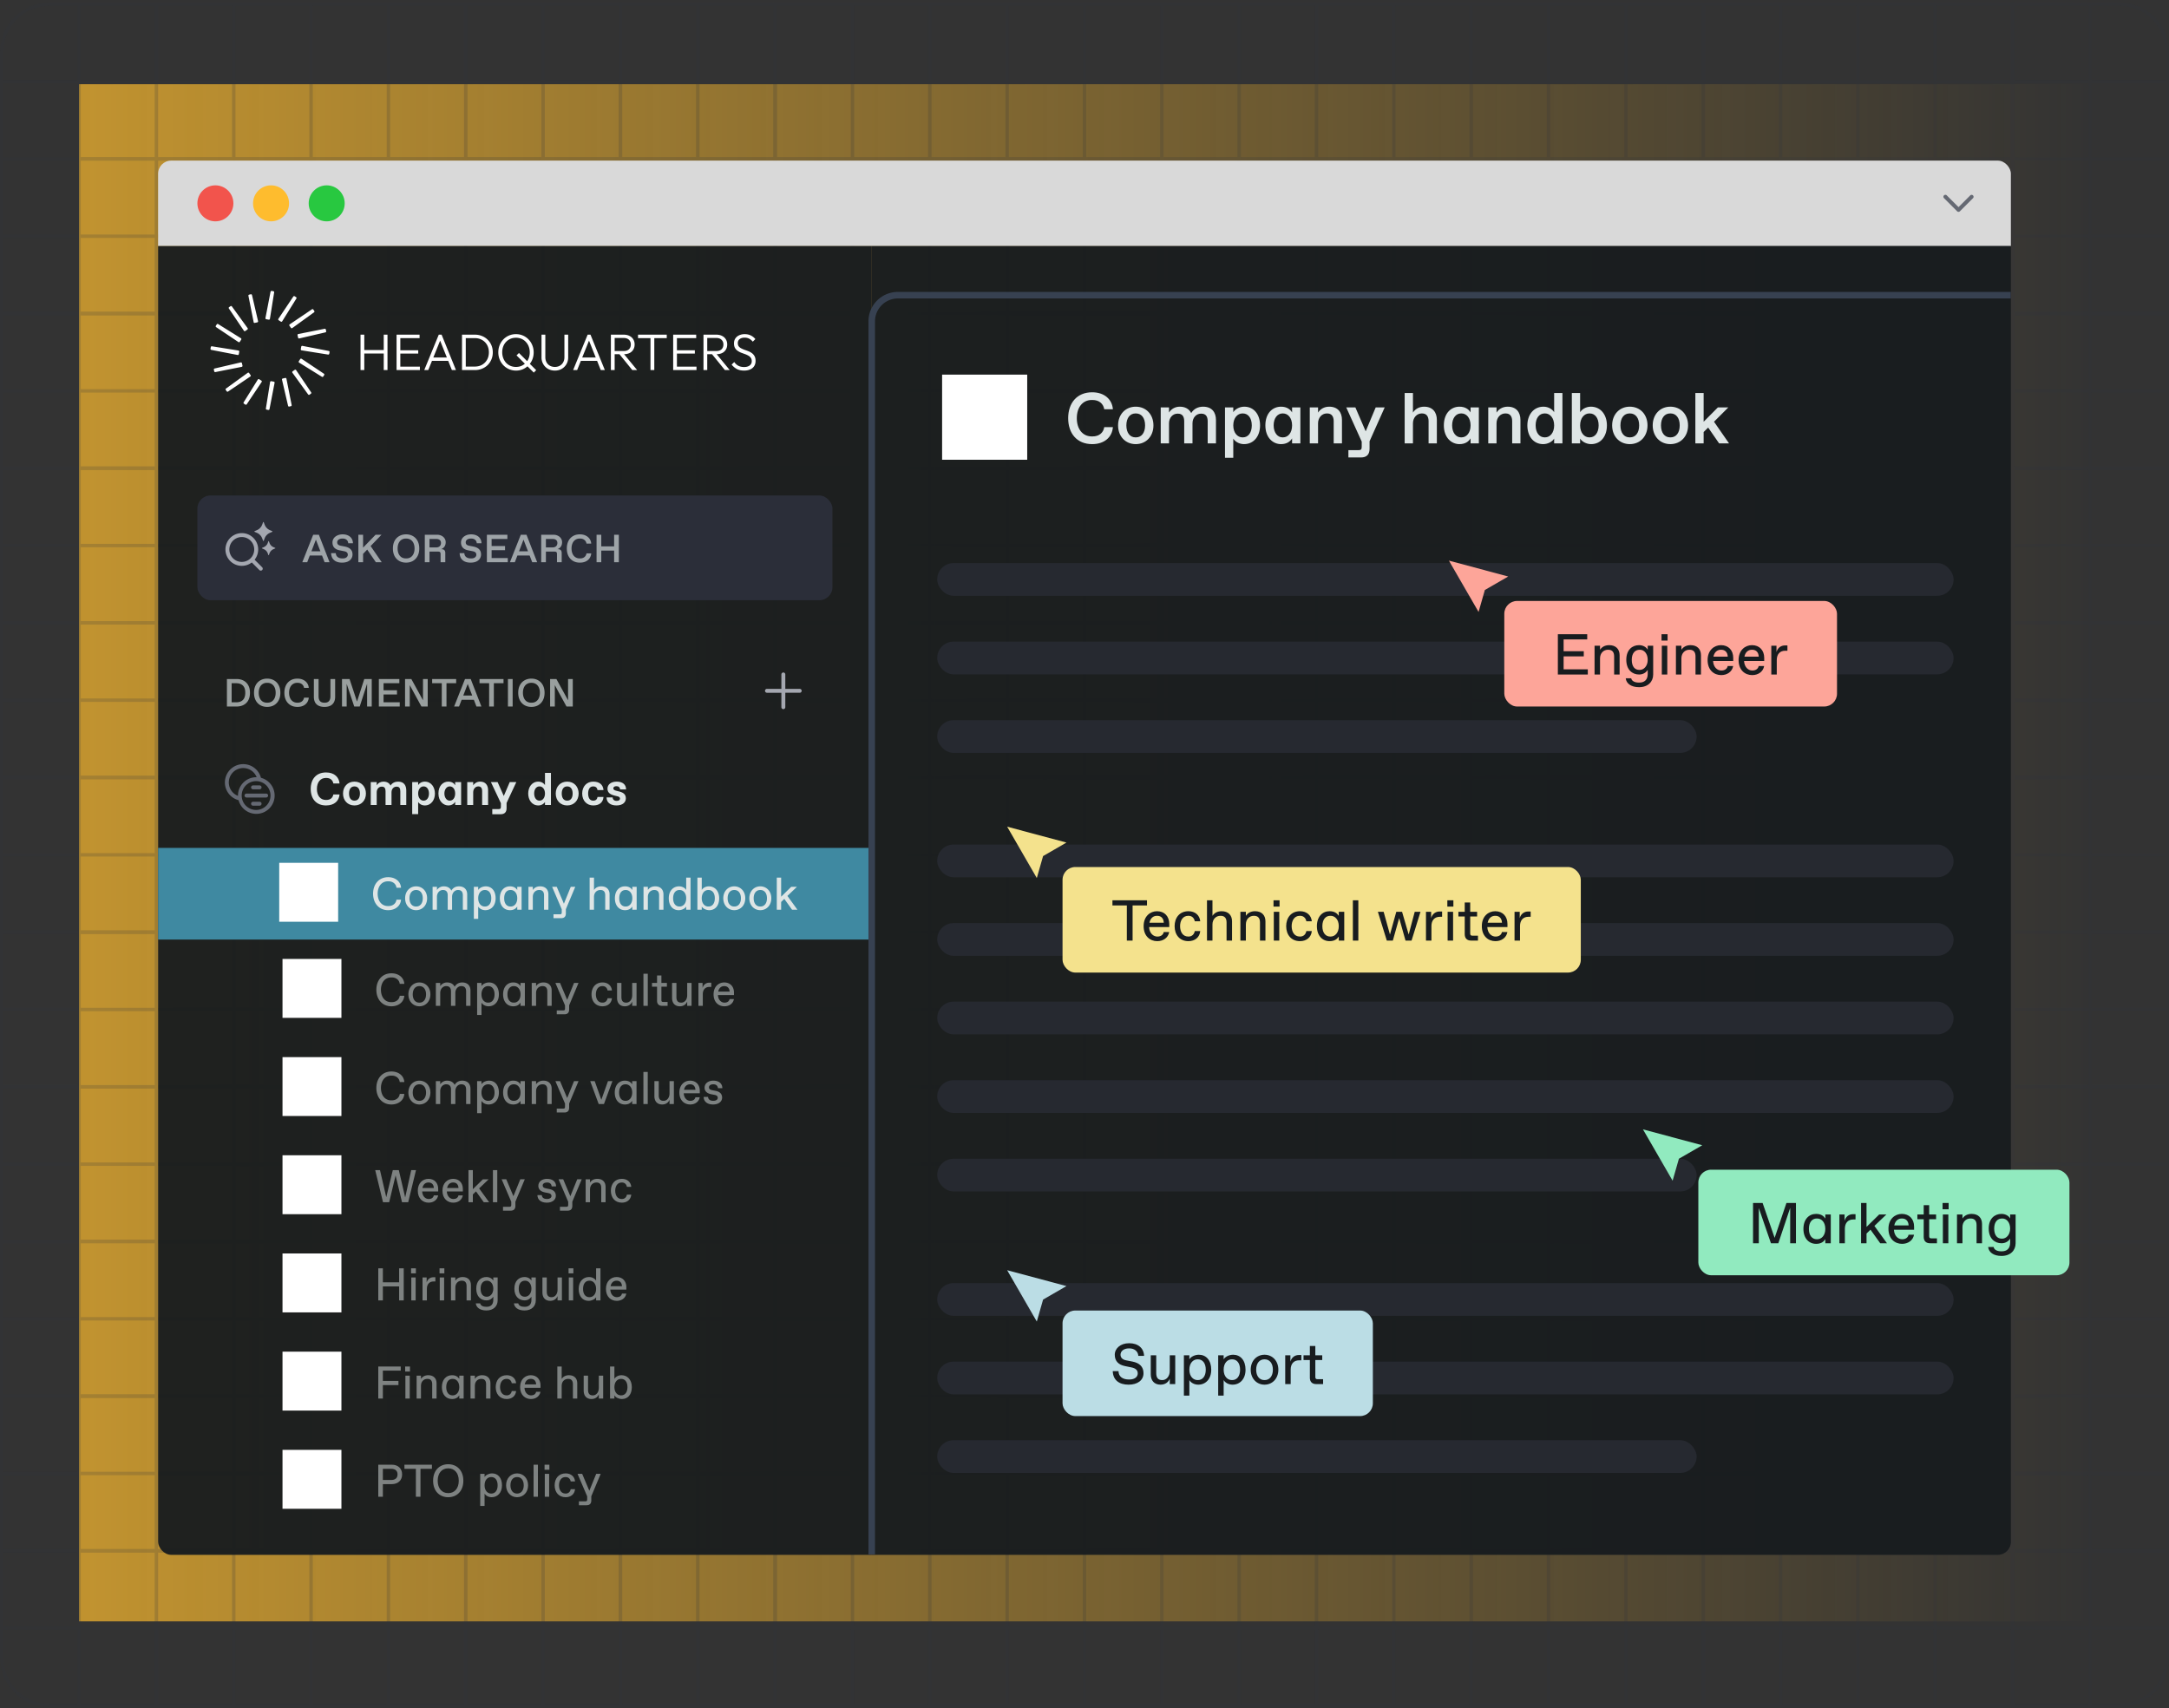 <svg xmlns="http://www.w3.org/2000/svg" width="678" height="534" fill="none"><rect width="100%" height="100%" fill="#333333" stroke="none"/><path fill="url(#a)" d="M24.711 506.911h480.582v628.091H24.711z" transform="rotate(-90 24.71 506.911)"/><g stroke="#2D323A" stroke-width="1.072" opacity=".2"><path d="M15.445 1.324h33.443v48.352H.536V16.233c0-8.234 6.675-14.91 14.909-14.91zM0 25.5h49.424M24.71.788v49.424M48.888 1.324H97.24v48.352H48.888zM48.352 25.5h49.423M73.063.788v49.424M97.24 1.324h48.352v48.352H97.24zM96.704 25.5h49.424M121.415.788v49.424m24.177-48.888h48.352v48.352h-48.352zm-.536 24.176h49.424M169.767.788v49.424"/><path d="M193.944 1.324h48.352v48.352h-48.352zm-.536 24.176h49.424M218.12.788v49.424"/><path d="M242.296 1.324h48.352v48.352h-48.352zM241.76 25.5h49.424M266.471.788v49.424m24.177-48.888H339v48.352h-48.352zm-.536 24.176h49.424M314.824.788v49.424M339 1.324h48.352v48.352H339zm-.536 24.176h49.424M363.176.788v49.424m24.176-48.888h48.352v48.352h-48.352zm-.536 24.176h49.424M411.527.788v49.424m24.177-48.888h48.352v48.352h-48.352zm-.536 24.176h49.424M459.879.788v49.424m24.177-48.888h48.352v48.352h-48.352zm-.535 24.176h49.423M508.232.788v49.424m24.176-48.888h48.352v48.352h-48.352zm-.536 24.176h49.424M556.583.788v49.424m24.178-48.888h48.352v48.352h-48.352zm-.536 24.176h49.424M604.936.788v49.424"/><path d="M629.112 1.324h33.443c8.234 0 14.909 6.675 14.909 14.909v33.443h-48.352V1.324zm-.536 24.176H678M653.289.788v49.424M.536 49.676h48.352v48.352H.536zM0 73.852h49.424M24.71 49.14v49.424m24.178-48.888H97.24v48.352H48.888zm-.536 24.176h49.423M73.063 49.14v49.424M97.24 49.676h48.352v48.352H97.24zm-.536 24.176h49.424M121.415 49.14v49.424m24.177-48.888h48.352v48.352h-48.352zm-.536 24.176h49.424M169.767 49.14v49.424"/><path d="M193.944 49.676h48.352v48.352h-48.352zm-.536 24.176h49.424M218.12 49.14v49.424"/><path d="M242.296 49.676h48.352v48.352h-48.352zm-.536 24.176h49.424M266.471 49.14v49.424m24.177-48.888H339v48.352h-48.352zm-.536 24.176h49.424M314.824 49.14v49.424M339 49.676h48.352v48.352H339zm-.536 24.176h49.424M363.176 49.14v49.424m24.176-48.888h48.352v48.352h-48.352zm-.536 24.176h49.424M411.527 49.14v49.424m24.177-48.888h48.352v48.352h-48.352zm-.536 24.176h49.424M459.879 49.14v49.424m24.177-48.888h48.352v48.352h-48.352zm-.535 24.176h49.423M508.232 49.14v49.424m24.176-48.888h48.352v48.352h-48.352zm-.536 24.176h49.424M556.583 49.14v49.424m24.178-48.888h48.352v48.352h-48.352zm-.536 24.176h49.424M604.936 49.14v49.424"/><path d="M629.112 49.676h48.352v48.352h-48.352zm-.536 24.176H678M653.289 49.14v49.424M.536 98.028h48.352v48.352H.536zM0 122.204h49.424M24.71 97.492v49.424m24.178-48.888H97.24v48.352H48.888zm-.536 24.176h49.423M73.063 97.492v49.424M97.24 98.028h48.352v48.352H97.24zm-.536 24.176h49.424m-24.713-24.712v49.424m24.177-48.888h48.352v48.352h-48.352zm-.536 24.176h49.424m-24.713-24.712v49.424m24.177-48.888h48.352v48.352h-48.352zm-.536 24.176h49.424M218.12 97.492v49.424"/><path d="M242.296 98.028h48.352v48.352h-48.352zm-.536 24.176h49.424m-24.713-24.712v49.424m24.177-48.888H339v48.352h-48.352zm-.536 24.176h49.424m-24.712-24.712v49.424M339 98.028h48.352v48.352H339zm-.536 24.176h49.424m-24.712-24.712v49.424m24.176-48.888h48.352v48.352h-48.352zm-.536 24.176h49.424m-24.713-24.712v49.424m24.177-48.888h48.352v48.352h-48.352zm-.536 24.176h49.424m-24.713-24.712v49.424m24.177-48.888h48.352v48.352h-48.352zm-.535 24.176h49.423m-24.712-24.712v49.424m24.176-48.888h48.352v48.352h-48.352zm-.536 24.176h49.424m-24.713-24.712v49.424m24.178-48.888h48.352v48.352h-48.352zm-.536 24.176h49.424m-24.713-24.712v49.424"/><path d="M629.112 98.028h48.352v48.352h-48.352zm-.536 24.176H678m-24.711-24.712v49.424M.536 146.38h48.352v48.352H.536zM0 170.556h49.424M24.71 145.844v49.424m24.178-48.888H97.24v48.352H48.888zm-.536 24.176h49.423m-24.712-24.712v49.424M97.24 146.38h48.352v48.352H97.24zm-.536 24.176h49.424m-24.713-24.712v49.424m24.177-48.888h48.352v48.352h-48.352zm-.536 24.176h49.424m-24.713-24.712v49.424m24.177-48.888h48.352v48.352h-48.352zm-.536 24.176h49.424m-24.712-24.712v49.424"/><path d="M242.296 146.38h48.352v48.352h-48.352zm-.536 24.176h49.424m-24.713-24.712v49.424m24.177-48.888H339v48.352h-48.352zm-.536 24.176h49.424m-24.712-24.712v49.424M339 146.38h48.352v48.352H339zm-.536 24.176h49.424m-24.712-24.712v49.424m24.176-48.888h48.352v48.352h-48.352zm-.536 24.176h49.424m-24.713-24.712v49.424m24.177-48.888h48.352v48.352h-48.352zm-.536 24.176h49.424m-24.713-24.712v49.424m24.177-48.888h48.352v48.352h-48.352zm-.535 24.176h49.423m-24.712-24.712v49.424m24.176-48.888h48.352v48.352h-48.352zm-.536 24.176h49.424m-24.713-24.712v49.424m24.178-48.888h48.352v48.352h-48.352zm-.536 24.176h49.424m-24.713-24.712v49.424"/><path d="M629.112 146.38h48.352v48.352h-48.352zm-.536 24.176H678m-24.711-24.712v49.424M.536 194.732h48.352v48.352H.536zM0 218.908h49.424M24.71 194.196v49.424m24.178-48.888H97.24v48.352H48.888zm-.536 24.176h49.423m-24.712-24.712v49.424m24.177-48.888h48.352v48.352H97.24zm-.536 24.176h49.424m-24.713-24.712v49.424m24.177-48.888h48.352v48.352h-48.352zm-.536 24.176h49.424m-24.713-24.712v49.424"/><path d="M193.944 194.732h48.352v48.352h-48.352zm-.536 24.176h49.424m-24.712-24.712v49.424"/><path d="M242.296 194.732h48.352v48.352h-48.352zm-.536 24.176h49.424m-24.713-24.712v49.424m24.177-48.888H339v48.352h-48.352zm-.536 24.176h49.424m-24.712-24.712v49.424M339 194.732h48.352v48.352H339zm-.536 24.176h49.424m-24.712-24.712v49.424m24.176-48.888h48.352v48.352h-48.352zm-.536 24.176h49.424m-24.713-24.712v49.424m24.177-48.888h48.352v48.352h-48.352zm-.536 24.176h49.424m-24.713-24.712v49.424m24.177-48.888h48.352v48.352h-48.352zm-.535 24.176h49.423m-24.712-24.712v49.424m24.176-48.888h48.352v48.352h-48.352zm-.536 24.176h49.424m-24.713-24.712v49.424m24.178-48.888h48.352v48.352h-48.352zm-.536 24.176h49.424m-24.713-24.712v49.424"/><path d="M629.112 194.732h48.352v48.352h-48.352zm-.536 24.176H678m-24.711-24.712v49.424M.536 243.084h48.352v48.352H.536zM0 267.26h49.424M24.71 242.548v49.423m24.178-48.887H97.24v48.352H48.888zm-.536 24.176h49.423m-24.712-24.712v49.424m24.177-48.888h48.352v48.352H97.24zm-.536 24.176h49.424m-24.713-24.712v49.424m24.178-48.888h48.352v48.352h-48.352zm-.536 24.176h49.424m-24.713-24.712v49.424"/><path d="M193.944 243.084h48.352v48.352h-48.352zm-.536 24.176h49.424m-24.712-24.712v49.424m24.177-48.888h48.352v48.352h-48.352zm-.536 24.176h49.424m-24.713-24.712v49.424"/><path d="M290.648 243.084H339v48.352h-48.352zm-.536 24.176h49.424m-24.712-24.712v49.423m24.177-48.887h48.352v48.352h-48.352zm-.536 24.176h49.424m-24.712-24.712v49.423"/><path d="M387.352 243.084h48.352v48.352h-48.352zm-.536 24.176h49.424m-24.713-24.712v49.424m24.177-48.888h48.352v48.352h-48.352zm-.536 24.176h49.424m-24.713-24.712v49.424m24.177-48.888h48.352v48.352h-48.352zm-.535 24.176h49.423m-24.712-24.712v49.424m24.176-48.888h48.352v48.352h-48.352zm-.536 24.176h49.424m-24.713-24.712v49.424m24.178-48.888h48.352v48.352h-48.352zm-.536 24.176h49.424m-24.713-24.712v49.424"/><path d="M629.112 243.084h48.352v48.352h-48.352zm-.536 24.176H678m-24.711-24.712v49.424M.536 291.436h48.352v48.352H.536zM0 315.612h49.424M24.71 290.9v49.424m24.178-48.888H97.24v48.352H48.888zm-.536 24.176h49.423M73.063 290.9v49.424m24.177-48.888h48.352v48.352H97.24zm-.536 24.176h49.424M121.415 290.9v49.424m24.178-48.888h48.352v48.352h-48.352zm-.536 24.176h49.424M169.768 290.9v49.424"/><path d="M193.944 291.436h48.352v48.352h-48.352zm-.536 24.176h49.424M218.12 290.9v49.424m24.177-48.888h48.352v48.352h-48.352zm-.536 24.176h49.424M266.472 290.9v49.424"/><path d="M290.648 291.436H339v48.352h-48.352zm-.536 24.176h49.424M314.824 290.9v49.424m24.177-48.888h48.352v48.352h-48.352zm-.536 24.176h49.424M363.177 290.9v49.424"/><path d="M387.352 291.436h48.352v48.352h-48.352zm-.536 24.176h49.424M411.527 290.9v49.424m24.177-48.888h48.352v48.352h-48.352zm-.536 24.176h49.424M459.879 290.9v49.424m24.177-48.888h48.352v48.352h-48.352zm-.535 24.176h49.423M508.232 290.9v49.424m24.176-48.888h48.352v48.352h-48.352zm-.536 24.176h49.424M556.583 290.9v49.424m24.178-48.888h48.352v48.352h-48.352zm-.536 24.176h49.424M604.936 290.9v49.424"/><path d="M629.112 291.436h48.352v48.352h-48.352zm-.536 24.176H678M653.289 290.9v49.424M.536 339.788h48.352v48.352H.536zM0 363.964h49.424M24.71 339.252v49.424m24.178-48.888H97.24v48.352H48.888zm-.536 24.176h49.423m-24.712-24.712v49.424m24.177-48.888h48.352v48.352H97.24zm-.536 24.176h49.424m-24.713-24.712v49.424m24.177-48.888h48.352v48.352h-48.352zm-.536 24.176h49.424m-24.713-24.712v49.424"/><path d="M193.944 339.788h48.352v48.352h-48.352zm-.536 24.176h49.424m-24.712-24.712v49.424"/><path d="M242.296 339.788h48.352v48.352h-48.352zm-.536 24.176h49.424m-24.713-24.712v49.424m24.177-48.888H339v48.352h-48.352zm-.536 24.176h49.424m-24.712-24.712v49.424M339 339.788h48.352v48.352H339zm-.536 24.176h49.424m-24.712-24.712v49.424m24.176-48.888h48.352v48.352h-48.352zm-.536 24.176h49.424m-24.713-24.712v49.424m24.177-48.888h48.352v48.352h-48.352zm-.536 24.176h49.424m-24.713-24.712v49.424m24.177-48.888h48.352v48.352h-48.352zm-.535 24.176h49.423m-24.712-24.712v49.424m24.176-48.888h48.352v48.352h-48.352zm-.536 24.176h49.424m-24.713-24.712v49.424m24.178-48.888h48.352v48.352h-48.352zm-.536 24.176h49.424m-24.713-24.712v49.424"/><path d="M629.112 339.788h48.352v48.352h-48.352zm-.536 24.176H678m-24.711-24.712v49.424M.536 388.14h48.352v48.352H.536zM0 412.316h49.424M24.71 387.604v49.424m24.178-48.888H97.24v48.352H48.888zm-.536 24.176h49.423m-24.712-24.712v49.424M97.24 388.14h48.352v48.352H97.24zm-.536 24.176h49.424m-24.713-24.712v49.424m24.177-48.888h48.352v48.352h-48.352zm-.536 24.176h49.424m-24.713-24.712v49.424m24.177-48.888h48.352v48.352h-48.352zm-.536 24.176h49.424m-24.712-24.712v49.424"/><path d="M242.296 388.14h48.352v48.352h-48.352zm-.536 24.176h49.424m-24.713-24.712v49.424m24.177-48.888H339v48.352h-48.352zm-.536 24.176h49.424m-24.712-24.712v49.424M339 388.14h48.352v48.352H339zm-.536 24.176h49.424m-24.712-24.712v49.424m24.176-48.888h48.352v48.352h-48.352zm-.536 24.176h49.424m-24.713-24.712v49.424m24.177-48.888h48.352v48.352h-48.352zm-.536 24.176h49.424m-24.713-24.712v49.424m24.177-48.888h48.352v48.352h-48.352zm-.535 24.176h49.423m-24.712-24.712v49.424m24.176-48.888h48.352v48.352h-48.352zm-.536 24.176h49.424m-24.713-24.712v49.424m24.178-48.888h48.352v48.352h-48.352zm-.536 24.176h49.424m-24.713-24.712v49.424"/><path d="M629.112 388.14h48.352v48.352h-48.352zm-.536 24.176H678m-24.711-24.712v49.424M.536 436.492h48.352v48.352H.536zM0 460.668h49.424M24.71 435.957v49.423m24.178-48.888H97.24v48.352H48.888zm-.536 24.176h49.423m-24.712-24.711v49.423m24.177-48.888h48.352v48.352H97.24zm-.536 24.176h49.424m-24.713-24.712v49.424m24.177-48.887h48.352v48.352h-48.352zm-.536 24.176h49.424m-24.713-24.712v49.423"/><path d="M193.944 436.493h48.352v48.352h-48.352zm-.536 24.176h49.424m-24.712-24.712v49.423"/><path d="M242.296 436.492h48.352v48.352h-48.352zm-.536 24.176h49.424m-24.713-24.712v49.424m24.177-48.888H339v48.352h-48.352zm-.536 24.176h49.424m-24.712-24.711v49.423M339 436.492h48.352v48.352H339zm-.536 24.176h49.424m-24.712-24.711v49.423m24.176-48.888h48.352v48.352h-48.352zm-.536 24.177h49.424m-24.713-24.712v49.423m24.177-48.888h48.352v48.352h-48.352zm-.536 24.176h49.424m-24.713-24.711v49.423m24.177-48.888h48.352v48.352h-48.352zm-.535 24.176h49.423m-24.712-24.712v49.424m24.176-48.888h48.352v48.352h-48.352zm-.536 24.176h49.424m-24.713-24.712v49.424m24.178-48.888h48.352v48.352h-48.352zm-.536 24.176h49.424m-24.713-24.712v49.424"/><path d="M629.112 436.492h48.352v48.352h-48.352zm-.536 24.176H678m-24.711-24.711v49.423M.536 484.844h48.352v48.352H15.445c-8.234 0-14.909-6.675-14.909-14.909v-33.443zM0 509.021h49.424M24.71 484.309v49.424m24.178-48.889H97.24v48.352H48.888zm-.536 24.177h49.423m-24.712-24.712v49.424m24.177-48.889h48.352v48.352H97.24zm-.536 24.177h49.424m-24.713-24.712v49.424m24.177-48.889h48.352v48.352h-48.352zm-.536 24.177h49.424m-24.713-24.712v49.424"/><path d="M193.944 484.844h48.352v48.352h-48.352zm-.536 24.177h49.424m-24.712-24.712v49.424"/><path d="M242.296 484.844h48.352v48.352h-48.352zm-.536 24.177h49.424m-24.713-24.712v49.424m24.177-48.889H339v48.352h-48.352zm-.536 24.177h49.424m-24.712-24.712v49.424M339 484.844h48.352v48.352H339zm-.536 24.177h49.424m-24.712-24.712v49.424m24.176-48.889h48.352v48.352h-48.352zm-.536 24.176h49.424m-24.713-24.712v49.424m24.177-48.887h48.352v48.352h-48.352zm-.536 24.175h49.424m-24.713-24.711v49.423m24.177-48.888h48.352v48.352h-48.352zm-.535 24.176h49.423m-24.712-24.711v49.423m24.176-48.888h48.352v48.352h-48.352zm-.536 24.176h49.424m-24.713-24.711v49.423m24.178-48.888h48.352v48.352h-48.352zm-.536 24.176h49.424m-24.713-24.712v49.424"/><path d="M629.112 484.844h48.352v33.443c0 8.234-6.675 14.909-14.909 14.909h-33.443v-48.352zm-.536 24.177H678m-24.711-24.712v49.424"/></g><g clip-path="url(#b)"><path fill="#D9D9D9" d="M49.424 50.212h579.152v26.725H49.424z"/><circle cx="67.331" cy="63.574" r="5.628" fill="#F2544C"/><circle cx="84.726" cy="63.574" r="5.628" fill="#FEBC2E"/><circle cx="102.121" cy="63.574" r="5.628" fill="#28C840"/><path fill="#656973" fill-rule="evenodd" d="M616.732 61.094c.24.24.24.628 0 .868l-4.093 4.093a.613.613 0 0 1-.868 0l-4.093-4.093a.614.614 0 1 1 .868-.868l3.659 3.658 3.659-3.658c.24-.24.628-.24.868 0z" clip-rule="evenodd"/><g clip-path="url(#c)"><path fill="#181C1F" fill-opacity=".95" d="M49.424 76.937H272.49V486.11H49.424z"/><path fill="#fff" d="M88.307 471.703h18.418v-18.418H88.307v18.418z"/><path fill="#DEE5E5" d="M118.246 467.951v-10.028h4.226c1.863 0 3.223 1.103 3.223 3.037s-1.36 3.037-3.223 3.037h-2.793v3.954h-1.433zm1.433-5.243h2.578c1.29 0 2.006-.602 2.006-1.748s-.716-1.748-2.006-1.748h-2.578v3.496zm10.322 5.243v-8.739h-3.581v-1.289h8.595v1.289h-3.581v8.739h-1.433zm10.11.143c-2.722 0-4.727-1.934-4.727-5.157s2.005-5.157 4.727-5.157c2.722 0 4.727 1.934 4.727 5.157s-2.005 5.157-4.727 5.157zm-3.295-5.157c0 2.435 1.361 3.868 3.223 3.868h.144c1.862 0 3.223-1.433 3.223-3.868 0-2.435-1.361-3.868-3.223-3.868h-.144c-1.862 0-3.223 1.433-3.223 3.868zm13.294 7.879v-10.028h1.36v1.003c.359-.645 1.361-1.146 2.364-1.146 1.791 0 3.08 1.361 3.08 3.725 0 2.363-1.432 3.724-3.223 3.724-1.003 0-1.862-.501-2.221-1.146v3.868h-1.36zm1.36-6.446c0 1.719 1.003 2.578 2.02 2.578h.115c1.089 0 1.948-.859 1.948-2.578 0-1.719-.859-2.579-1.948-2.579h-.115c-1.017 0-2.02.86-2.02 2.579zm10.167 3.724c-1.934 0-3.438-1.504-3.438-3.724 0-2.221 1.504-3.725 3.438-3.725 1.934 0 3.438 1.504 3.438 3.725 0 2.22-1.504 3.724-3.438 3.724zm-2.077-3.724c0 1.647.86 2.578 2.02 2.578h.114c1.161 0 2.02-.931 2.02-2.578 0-1.648-.859-2.579-2.02-2.579h-.114c-1.16 0-2.02.931-2.02 2.579zm7.225 3.581v-10.028h1.361v10.028h-1.361zm3.511 0v-7.163h1.361v7.163h-1.361zm-.071-8.452v-1.576h1.504v1.576h-1.504zm6.591 8.595c-2.206 0-3.438-1.619-3.438-3.724 0-2.106 1.232-3.725 3.438-3.725 1.633 0 2.794.96 2.937 2.507h-1.361c-.129-.788-.702-1.361-1.519-1.361h-.114c-1.375 0-2.02 1.218-2.02 2.579 0 1.361.645 2.578 2.02 2.578h.114c.817 0 1.39-.573 1.519-1.361h1.361c-.143 1.547-1.304 2.507-2.937 2.507zm4.146 2.507v-1.218h2.006c.429 0 .573-.143.573-.573v-1.002l-3.009-7.02h1.447l2.235 5.286 2.149-5.286h1.404l-2.937 7.005v1.304c0 1.003-.501 1.504-1.504 1.504h-2.364z" opacity=".5"/><path fill="#fff" d="M88.307 441.006h18.418v-18.419H88.307v18.419z"/><path fill="#DEE5E5" d="M118.246 437.254v-10.028h7.02v1.289h-5.587v3.224h4.87v1.289h-4.87v4.226h-1.433zm8.473 0v-7.163h1.361v7.163h-1.361zm-.072-8.452v-1.576h1.504v1.576h-1.504zm3.583 8.452v-7.163h1.361v1.003c.43-.645 1.146-1.146 2.292-1.146 1.648 0 2.579 1.003 2.579 2.507v4.799h-1.361v-4.513c0-1.002-.43-1.647-1.447-1.647h-.115c-1.017 0-1.948.788-1.948 2.149v4.011h-1.361zm11.046.143c-1.79 0-3.151-1.361-3.151-3.725 0-2.363 1.361-3.724 3.151-3.724 1.218 0 1.863.501 2.292 1.146v-1.003h1.361v7.163h-1.361v-1.003c-.429.645-1.074 1.146-2.292 1.146zm-1.79-3.725c0 1.72.859 2.579 1.934 2.579h.143c1.003 0 2.005-.859 2.005-2.579 0-1.719-1.002-2.578-2.005-2.578h-.143c-1.075 0-1.934.859-1.934 2.578zm7.588 3.582v-7.163h1.361v1.003c.429-.645 1.146-1.146 2.292-1.146 1.647 0 2.578 1.003 2.578 2.507v4.799h-1.361v-4.513c0-1.002-.429-1.647-1.446-1.647h-.115c-1.017 0-1.948.788-1.948 2.149v4.011h-1.361zm11.318.143c-2.206 0-3.438-1.619-3.438-3.725 0-2.105 1.232-3.724 3.438-3.724 1.633 0 2.793.96 2.937 2.507h-1.361c-.129-.788-.702-1.361-1.519-1.361h-.114c-1.376 0-2.02 1.218-2.02 2.578 0 1.361.644 2.579 2.02 2.579h.114c.817 0 1.39-.573 1.519-1.361h1.361c-.144 1.547-1.304 2.507-2.937 2.507zm7.567 0c-1.776 0-3.381-1.232-3.381-3.739 0-2.478 1.648-3.71 3.338-3.71 1.862 0 3.037 1.289 3.037 3.151v.788h-5.014c.086 1.633 1.132 2.364 2.006 2.364h.114c.702 0 1.375-.358 1.519-1.117h1.361c-.258 1.447-1.505 2.263-2.98 2.263zm-1.934-4.584h3.567c-.057-1.246-.802-1.719-1.619-1.719h-.114c-.745 0-1.576.444-1.834 1.719zm10.189 4.441v-10.028h1.36v3.868c.43-.645 1.146-1.146 2.293-1.146 1.647 0 2.578 1.003 2.578 2.507v4.799h-1.361v-4.513c0-1.002-.43-1.647-1.447-1.647h-.114c-1.017 0-1.949.788-1.949 2.149v4.011h-1.36zm10.673.143c-1.604 0-2.435-1.074-2.435-2.579v-4.727h1.361v4.441c0 1.146.472 1.719 1.447 1.719h.114c.917 0 1.805-.859 1.805-2.292v-3.868h1.361v7.163h-1.361v-1.361c-.272.788-1.046 1.504-2.292 1.504zm9.531 0c-1.003 0-2.006-.501-2.364-1.146v1.003h-1.361v-10.028h1.361v3.868c.358-.645 1.218-1.146 2.221-1.146 1.79 0 3.223 1.361 3.223 3.724 0 2.364-1.289 3.725-3.08 3.725zm-2.364-3.725c0 1.72 1.003 2.579 2.02 2.579h.115c1.088 0 1.948-.859 1.948-2.579 0-1.719-.86-2.578-1.948-2.578h-.115c-1.017 0-2.02.859-2.02 2.578z" opacity=".5"/><path fill="#fff" d="M88.307 410.309h18.418V391.89H88.307v18.419z"/><path fill="#DEE5E5" d="M118.246 406.557v-10.028h1.433v4.369h5.085v-4.369h1.433v10.028h-1.433v-4.37h-5.085v4.37h-1.433zm10.32 0v-7.163h1.36v7.163h-1.36zm-.072-8.452v-1.576h1.504v1.576h-1.504zm3.583 8.452v-7.163h1.289v1.576c.287-1.075 1.146-1.648 2.077-1.648h.645v1.318h-.573c-1.289 0-2.077.86-2.077 2.292v3.625h-1.361zm5.386 0v-7.163h1.361v7.163h-1.361zm-.072-8.452v-1.576h1.504v1.576h-1.504zm3.583 8.452v-7.163h1.361v1.003c.43-.645 1.146-1.146 2.292-1.146 1.648 0 2.579 1.003 2.579 2.507v4.799h-1.361v-4.513c0-1.003-.43-1.647-1.447-1.647h-.115c-1.017 0-1.948.788-1.948 2.149v4.011h-1.361zm11.075 3.151c-2.006 0-3.18-.931-3.324-2.22h1.361c.144.716.917 1.074 1.891 1.074h.144c1.217 0 2.077-.644 2.077-2.149v-1.002c-.358.573-1.075 1.146-2.149 1.146-1.647 0-3.18-1.146-3.18-3.653s1.49-3.653 3.18-3.653c1.074 0 1.862.573 2.149 1.146v-1.003h1.361v7.163c0 1.79-1.29 3.151-3.51 3.151zm-1.819-6.804c0 1.79.859 2.507 1.876 2.507h.115c.988 0 1.977-.931 1.977-2.507s-.917-2.507-1.906-2.507h-.114c-1.017 0-1.948.716-1.948 2.507zm13.738 6.804c-2.006 0-3.18-.931-3.323-2.22h1.36c.144.716.917 1.074 1.891 1.074h.144c1.217 0 2.077-.644 2.077-2.149v-1.002c-.358.573-1.075 1.146-2.149 1.146-1.647 0-3.18-1.146-3.18-3.653s1.49-3.653 3.18-3.653c1.074 0 1.862.573 2.149 1.146v-1.003h1.361v7.163c0 1.79-1.29 3.151-3.51 3.151zm-1.819-6.804c0 1.79.859 2.507 1.876 2.507h.115c.988 0 1.977-.931 1.977-2.507s-.917-2.507-1.905-2.507h-.115c-1.017 0-1.948.716-1.948 2.507zm9.84 3.796c-1.605 0-2.436-1.074-2.436-2.579v-4.727h1.361v4.441c0 1.146.473 1.719 1.447 1.719h.115c.917 0 1.805-.86 1.805-2.292v-3.868h1.361v7.163h-1.361v-1.361c-.272.788-1.046 1.504-2.292 1.504zm5.806-.143v-7.163h1.361v7.163h-1.361zm-.072-8.452v-1.576h1.504v1.576h-1.504zm6.248 8.595c-1.791 0-3.08-1.361-3.08-3.725 0-2.363 1.432-3.724 3.223-3.724 1.003 0 1.862.501 2.22 1.146v-3.868h1.361v10.028h-1.361v-1.003c-.358.645-1.36 1.146-2.363 1.146zm-1.719-3.725c0 1.719.859 2.579 1.948 2.579h.115c1.017 0 2.019-.86 2.019-2.579 0-1.719-1.002-2.578-2.019-2.578h-.115c-1.089 0-1.948.859-1.948 2.578zm10.539 3.725c-1.776 0-3.381-1.232-3.381-3.739 0-2.478 1.648-3.71 3.338-3.71 1.862 0 3.037 1.289 3.037 3.151v.788h-5.014c.086 1.633 1.132 2.364 2.006 2.364h.114c.702 0 1.375-.358 1.519-1.117h1.361c-.258 1.446-1.505 2.263-2.98 2.263zm-1.934-4.584h3.567c-.057-1.246-.802-1.719-1.619-1.719h-.114c-.745 0-1.576.444-1.834 1.719z" opacity=".5"/><path fill="#fff" d="M88.307 379.611h18.418v-18.418H88.307v18.418z"/><path fill="#DEE5E5" d="m119.722 375.86-2.435-10.028h1.489l1.963 8.466 2.048-8.466h1.877l1.991 8.538 1.891-8.538h1.49l-2.435 10.028h-1.934l-2.006-8.381-2.005 8.381h-1.934zm14.257.143c-1.777 0-3.381-1.232-3.381-3.739 0-2.478 1.647-3.71 3.338-3.71 1.862 0 3.037 1.289 3.037 3.151v.788h-5.014c.086 1.633 1.132 2.364 2.005 2.364h.115c.702 0 1.375-.358 1.519-1.118h1.36c-.257 1.447-1.504 2.264-2.979 2.264zm-1.934-4.584h3.567c-.057-1.247-.802-1.719-1.619-1.719h-.115c-.744 0-1.575.444-1.833 1.719zm9.642 4.584c-1.776 0-3.381-1.232-3.381-3.739 0-2.478 1.648-3.71 3.338-3.71 1.862 0 3.037 1.289 3.037 3.151v.788h-5.014c.086 1.633 1.132 2.364 2.006 2.364h.114c.702 0 1.376-.358 1.519-1.118h1.361c-.258 1.447-1.504 2.264-2.98 2.264zm-1.934-4.584h3.567c-.057-1.247-.802-1.719-1.619-1.719h-.114c-.745 0-1.576.444-1.834 1.719zm6.691 4.441v-10.028h1.361v5.959l3.152-3.094h1.79l-2.979 2.851 3.123 4.312h-1.676l-2.421-3.381-.989.96v2.421h-1.361zm7.639 0v-10.028h1.36v10.028h-1.36zm3.153 2.65v-1.218h2.005c.43 0 .573-.143.573-.573v-1.003l-3.008-7.019h1.447l2.235 5.286 2.148-5.286h1.404l-2.936 7.005v1.304c0 1.002-.502 1.504-1.505 1.504h-2.363zm13.69-2.507c-1.905 0-2.937-1.003-2.937-2.364h1.361c.072.86.745 1.218 1.59 1.218h.115c.745 0 1.332-.358 1.332-.931 0-.459-.258-.774-.974-.917l-1.046-.201c-1.16-.229-2.091-.831-2.091-2.048 0-1.433 1.275-2.206 2.707-2.206 1.877 0 2.837 1.002 2.837 2.363h-1.361c-.072-.644-.473-1.217-1.404-1.217h-.115c-.802 0-1.303.415-1.303.916 0 .502.286.774 1.003.917l1.131.23c1.089.214 1.977.802 1.977 2.091 0 1.289-1.16 2.149-2.822 2.149zm4.105 2.507v-1.218h2.005c.43 0 .573-.143.573-.573v-1.003l-3.008-7.019h1.447l2.234 5.286 2.149-5.286h1.404l-2.937 7.005v1.304c0 1.002-.501 1.504-1.504 1.504h-2.363zm8.038-2.65v-7.163h1.361v1.003c.43-.645 1.146-1.146 2.292-1.146 1.647 0 2.578 1.002 2.578 2.507v4.799h-1.36v-4.513c0-1.003-.43-1.647-1.447-1.647h-.115c-1.017 0-1.948.788-1.948 2.148v4.012h-1.361zm11.318.143c-2.206 0-3.438-1.619-3.438-3.725s1.232-3.724 3.438-3.724c1.633 0 2.794.959 2.937 2.507h-1.361c-.129-.788-.702-1.361-1.519-1.361h-.114c-1.375 0-2.02 1.217-2.02 2.578 0 1.361.645 2.579 2.02 2.579h.114c.817 0 1.39-.573 1.519-1.361h1.361c-.143 1.547-1.304 2.507-2.937 2.507z" opacity=".5"/><path fill="#fff" d="M88.307 348.914h18.418v-18.418H88.307v18.418z"/><path fill="#DEE5E5" d="M122.372 345.306c-2.937 0-4.727-2.221-4.727-5.157 0-2.937 1.79-5.158 4.727-5.158 2.149 0 3.868 1.261 4.011 3.295h-1.432c-.144-1.217-1.146-2.005-2.507-2.005h-.144c-2.077 0-3.223 1.719-3.223 3.868 0 2.148 1.146 3.867 3.223 3.867h.144c1.361 0 2.363-.787 2.507-2.005h1.432c-.143 2.034-1.862 3.295-4.011 3.295zm8.726 0c-1.934 0-3.438-1.504-3.438-3.725 0-2.22 1.504-3.724 3.438-3.724 1.934 0 3.438 1.504 3.438 3.724 0 2.221-1.504 3.725-3.438 3.725zm-2.077-3.725c0 1.648.859 2.579 2.02 2.579h.114c1.161 0 2.02-.931 2.02-2.579 0-1.647-.859-2.578-2.02-2.578h-.114c-1.161 0-2.02.931-2.02 2.578zm7.225 3.581V338h1.361v1.003a2.507 2.507 0 0 1 2.149-1.146c1.031 0 1.891.401 2.363 1.332.559-.989 1.49-1.332 2.364-1.332 1.647 0 2.578 1.002 2.578 2.506v4.799h-1.36v-4.512c0-1.003-.43-1.647-1.447-1.647h-.115c-.874 0-1.805.787-1.805 2.148v4.011h-1.361v-4.512c0-1.003-.43-1.647-1.447-1.647h-.114c-.874 0-1.805.787-1.805 2.148v4.011h-1.361zm12.898 2.866V338h1.361v1.003c.358-.645 1.361-1.146 2.364-1.146 1.79 0 3.08 1.36 3.08 3.724s-1.433 3.725-3.223 3.725c-1.003 0-1.863-.502-2.221-1.146v3.868h-1.361zm1.361-6.447c0 1.719 1.003 2.579 2.02 2.579h.115c1.088 0 1.948-.86 1.948-2.579 0-1.719-.86-2.578-1.948-2.578h-.115c-1.017 0-2.02.859-2.02 2.578zm9.909 3.725c-1.791 0-3.152-1.361-3.152-3.725s1.361-3.724 3.152-3.724c1.218 0 1.862.501 2.292 1.146V338h1.361v7.162h-1.361v-1.002c-.43.644-1.074 1.146-2.292 1.146zm-1.791-3.725c0 1.719.86 2.579 1.934 2.579h.144c1.002 0 2.005-.86 2.005-2.579 0-1.719-1.003-2.578-2.005-2.578h-.144c-1.074 0-1.934.859-1.934 2.578zm7.589 3.581V338h1.36v1.003c.43-.645 1.146-1.146 2.292-1.146 1.648 0 2.579 1.002 2.579 2.506v4.799h-1.361v-4.512c0-1.003-.43-1.647-1.447-1.647h-.114c-1.017 0-1.949.787-1.949 2.148v4.011h-1.36zm7.825 2.651v-1.218h2.006c.43 0 .573-.143.573-.573v-1.003L173.608 338h1.446l2.235 5.286 2.149-5.286h1.404l-2.937 7.005v1.303c0 1.003-.501 1.505-1.504 1.505h-2.364zm13.103-2.651L184.49 338h1.404l2.077 5.83 2.077-5.83h1.39l-2.65 7.162h-1.648zm8.178.144c-1.791 0-3.152-1.361-3.152-3.725s1.361-3.724 3.152-3.724c1.218 0 1.862.501 2.292 1.146V338h1.361v7.162h-1.361v-1.002c-.43.644-1.074 1.146-2.292 1.146zm-1.791-3.725c0 1.719.86 2.579 1.934 2.579h.144c1.002 0 2.005-.86 2.005-2.579 0-1.719-1.003-2.578-2.005-2.578h-.144c-1.074 0-1.934.859-1.934 2.578zm7.589 3.581v-10.027h1.36v10.027h-1.36zm5.875.144c-1.605 0-2.436-1.075-2.436-2.579V338h1.361v4.441c0 1.146.473 1.719 1.447 1.719h.115c.916 0 1.805-.86 1.805-2.292V338h1.361v7.162h-1.361v-1.36c-.273.787-1.046 1.504-2.292 1.504zm8.757 0c-1.777 0-3.381-1.232-3.381-3.739 0-2.478 1.647-3.71 3.338-3.71 1.862 0 3.037 1.289 3.037 3.151v.788h-5.014c.086 1.633 1.132 2.364 2.005 2.364h.115c.702 0 1.375-.358 1.519-1.118h1.36c-.257 1.447-1.504 2.264-2.979 2.264zm-1.934-4.584h3.567c-.057-1.247-.802-1.719-1.619-1.719h-.114c-.745 0-1.576.444-1.834 1.719zm9.083 4.584c-1.905 0-2.936-1.003-2.936-2.364h1.361c.071.86.745 1.218 1.59 1.218h.114c.745 0 1.333-.358 1.333-.931 0-.459-.258-.774-.975-.917l-1.045-.201c-1.161-.229-2.092-.831-2.092-2.048 0-1.433 1.275-2.206 2.708-2.206 1.876 0 2.836 1.002 2.836 2.363h-1.361c-.071-.644-.473-1.217-1.404-1.217h-.114c-.803 0-1.304.415-1.304.916 0 .502.287.774 1.003.917l1.132.229c1.088.215 1.976.803 1.976 2.092 0 1.289-1.16 2.149-2.822 2.149z" opacity=".5"/><path fill="#fff" d="M88.307 318.217h18.418v-18.418H88.307v18.418z"/><path fill="#DEE5E5" d="M122.372 314.609c-2.937 0-4.727-2.221-4.727-5.158 0-2.936 1.79-5.157 4.727-5.157 2.149 0 3.868 1.261 4.011 3.295h-1.432c-.144-1.217-1.146-2.005-2.507-2.005h-.144c-2.077 0-3.223 1.719-3.223 3.867 0 2.149 1.146 3.868 3.223 3.868h.144c1.361 0 2.363-.788 2.507-2.005h1.432c-.143 2.034-1.862 3.295-4.011 3.295zm8.726 0c-1.934 0-3.438-1.505-3.438-3.725s1.504-3.725 3.438-3.725c1.934 0 3.438 1.505 3.438 3.725s-1.504 3.725-3.438 3.725zm-2.077-3.725c0 1.647.859 2.579 2.02 2.579h.114c1.161 0 2.02-.932 2.02-2.579 0-1.647-.859-2.579-2.02-2.579h-.114c-1.161 0-2.02.932-2.02 2.579zm7.225 3.581v-7.162h1.361v1.002a2.509 2.509 0 0 1 2.149-1.146c1.031 0 1.891.402 2.363 1.333.559-.989 1.49-1.333 2.364-1.333 1.647 0 2.578 1.003 2.578 2.507v4.799h-1.36v-4.512c0-1.003-.43-1.648-1.447-1.648h-.115c-.874 0-1.805.788-1.805 2.149v4.011h-1.361v-4.512c0-1.003-.43-1.648-1.447-1.648h-.114c-.874 0-1.805.788-1.805 2.149v4.011h-1.361zm12.898 2.865v-10.027h1.361v1.002c.358-.644 1.361-1.146 2.364-1.146 1.79 0 3.08 1.361 3.08 3.725s-1.433 3.725-3.223 3.725c-1.003 0-1.863-.502-2.221-1.146v3.867h-1.361zm1.361-6.446c0 1.719 1.003 2.579 2.02 2.579h.115c1.088 0 1.948-.86 1.948-2.579 0-1.719-.86-2.579-1.948-2.579h-.115c-1.017 0-2.02.86-2.02 2.579zm9.909 3.725c-1.791 0-3.152-1.361-3.152-3.725s1.361-3.725 3.152-3.725c1.218 0 1.862.502 2.292 1.146v-1.002h1.361v7.162h-1.361v-1.002c-.43.644-1.074 1.146-2.292 1.146zm-1.791-3.725c0 1.719.86 2.579 1.934 2.579h.144c1.002 0 2.005-.86 2.005-2.579 0-1.719-1.003-2.579-2.005-2.579h-.144c-1.074 0-1.934.86-1.934 2.579zm7.589 3.581v-7.162h1.36v1.002c.43-.644 1.146-1.146 2.292-1.146 1.648 0 2.579 1.003 2.579 2.507v4.799h-1.361v-4.512c0-1.003-.43-1.648-1.447-1.648h-.114c-1.017 0-1.949.788-1.949 2.149v4.011h-1.36zm7.825 2.651v-1.218h2.006c.43 0 .573-.143.573-.573v-1.003l-3.008-7.019h1.446l2.235 5.286 2.149-5.286h1.404l-2.937 7.005v1.303c0 1.003-.501 1.505-1.504 1.505h-2.364zm14.307-2.507c-2.207 0-3.438-1.619-3.438-3.725s1.231-3.725 3.438-3.725c1.633 0 2.793.96 2.936 2.507h-1.361c-.129-.788-.702-1.361-1.518-1.361h-.115c-1.375 0-2.02 1.218-2.02 2.579 0 1.361.645 2.579 2.02 2.579h.115c.816 0 1.389-.573 1.518-1.361h1.361c-.143 1.547-1.303 2.507-2.936 2.507zm6.979 0c-1.604 0-2.435-1.075-2.435-2.579v-4.727h1.361v4.441c0 1.146.473 1.719 1.447 1.719h.114c.917 0 1.805-.86 1.805-2.292v-3.868h1.361v7.162h-1.361v-1.361c-.272.788-1.045 1.505-2.292 1.505zm5.806-.144v-10.027h1.361v10.027h-1.361zm5.833 0c-1.003 0-1.576-.573-1.576-1.575v-4.413h-1.576v-1.174h1.576v-2.321h1.361v2.321h1.719v1.174h-1.719v4.198c0 .429.143.573.573.573h1.361v1.217h-1.719zm5.554.144c-1.604 0-2.435-1.075-2.435-2.579v-4.727h1.361v4.441c0 1.146.473 1.719 1.447 1.719h.115c.916 0 1.804-.86 1.804-2.292v-3.868h1.361v7.162h-1.361v-1.361c-.272.788-1.045 1.505-2.292 1.505zm5.807-.144v-7.162h1.289v1.575c.286-1.074 1.146-1.647 2.077-1.647h.645v1.318h-.573c-1.29 0-2.077.859-2.077 2.292v3.624h-1.361zm8.113.144c-1.776 0-3.381-1.232-3.381-3.739 0-2.479 1.647-3.711 3.338-3.711 1.862 0 3.037 1.29 3.037 3.152v.788h-5.014c.086 1.633 1.132 2.364 2.006 2.364h.114c.702 0 1.375-.359 1.519-1.118h1.361c-.258 1.447-1.505 2.264-2.98 2.264zm-1.934-4.585h3.567c-.057-1.246-.802-1.719-1.619-1.719h-.114c-.745 0-1.576.445-1.834 1.719z" opacity=".5"/><g clip-path="url(#d)"><path fill="#3F89A1" d="M49.424 265.091h239.438v28.651H49.424z"/><path fill="#fff" d="M87.283 288.169h18.418V269.75H87.283v18.419z"/><path fill="#DEE5E5" d="M121.349 284.56c-2.937 0-4.728-2.22-4.728-5.157s1.791-5.157 4.728-5.157c2.148 0 3.867 1.26 4.011 3.295h-1.433c-.143-1.218-1.146-2.006-2.507-2.006h-.143c-2.077 0-3.223 1.719-3.223 3.868s1.146 3.868 3.223 3.868h.143c1.361 0 2.364-.788 2.507-2.006h1.433c-.144 2.034-1.863 3.295-4.011 3.295zm8.725 0c-1.933 0-3.438-1.504-3.438-3.725 0-2.22 1.505-3.724 3.438-3.724 1.934 0 3.439 1.504 3.439 3.724 0 2.221-1.505 3.725-3.439 3.725zm-2.077-3.725c0 1.648.86 2.579 2.02 2.579h.115c1.16 0 2.02-.931 2.02-2.579 0-1.647-.86-2.578-2.02-2.578h-.115c-1.16 0-2.02.931-2.02 2.578zm7.225 3.582v-7.163h1.361v1.003a2.507 2.507 0 0 1 2.149-1.146c1.032 0 1.891.401 2.364 1.332.558-.988 1.49-1.332 2.363-1.332 1.648 0 2.579 1.003 2.579 2.507v4.799h-1.361v-4.513c0-1.003-.43-1.647-1.447-1.647h-.114c-.874 0-1.805.788-1.805 2.149v4.011h-1.361v-4.513c0-1.003-.43-1.647-1.447-1.647h-.115c-.874 0-1.805.788-1.805 2.149v4.011h-1.361zm12.899 2.865v-10.028h1.361v1.003c.358-.645 1.361-1.146 2.363-1.146 1.791 0 3.08 1.361 3.08 3.724 0 2.364-1.432 3.725-3.223 3.725-1.003 0-1.862-.501-2.22-1.146v3.868h-1.361zm1.361-6.447c0 1.719 1.002 2.579 2.02 2.579h.114c1.089 0 1.948-.86 1.948-2.579 0-1.719-.859-2.578-1.948-2.578h-.114c-1.018 0-2.02.859-2.02 2.578zm9.909 3.725c-1.791 0-3.152-1.361-3.152-3.725 0-2.363 1.361-3.724 3.152-3.724 1.217 0 1.862.501 2.292 1.146v-1.003h1.361v7.163h-1.361v-1.003c-.43.645-1.075 1.146-2.292 1.146zm-1.791-3.725c0 1.719.859 2.579 1.934 2.579h.143c1.003 0 2.006-.86 2.006-2.579 0-1.719-1.003-2.578-2.006-2.578h-.143c-1.075 0-1.934.859-1.934 2.578zm7.588 3.582v-7.163h1.361v1.003c.43-.645 1.146-1.146 2.292-1.146 1.647 0 2.579 1.003 2.579 2.507v4.799h-1.361v-4.513c0-1.003-.43-1.647-1.447-1.647h-.115c-1.017 0-1.948.788-1.948 2.149v4.011h-1.361zm7.826 2.65v-1.218h2.005c.43 0 .573-.143.573-.573v-1.003l-3.008-7.019h1.447l2.235 5.286 2.148-5.286h1.404l-2.936 7.005v1.304c0 1.003-.502 1.504-1.504 1.504h-2.364zm11.298-2.65v-10.028h1.361v3.868c.429-.645 1.146-1.146 2.292-1.146 1.647 0 2.578 1.003 2.578 2.507v4.799h-1.361v-4.513c0-1.003-.429-1.647-1.446-1.647h-.115c-1.017 0-1.948.788-1.948 2.149v4.011h-1.361zm11.046.143c-1.791 0-3.152-1.361-3.152-3.725 0-2.363 1.361-3.724 3.152-3.724 1.217 0 1.862.501 2.292 1.146v-1.003h1.361v7.163h-1.361v-1.003c-.43.645-1.075 1.146-2.292 1.146zm-1.791-3.725c0 1.719.86 2.579 1.934 2.579h.143c1.003 0 2.006-.86 2.006-2.579 0-1.719-1.003-2.578-2.006-2.578h-.143c-1.074 0-1.934.859-1.934 2.578zm7.588 3.582v-7.163h1.361v1.003c.43-.645 1.146-1.146 2.292-1.146 1.648 0 2.579 1.003 2.579 2.507v4.799h-1.361v-4.513c0-1.003-.43-1.647-1.447-1.647h-.115c-1.017 0-1.948.788-1.948 2.149v4.011h-1.361zm10.975.143c-1.791 0-3.08-1.361-3.08-3.725 0-2.363 1.432-3.724 3.223-3.724 1.003 0 1.862.501 2.22 1.146v-3.868h1.361v10.028h-1.361v-1.003c-.358.645-1.361 1.146-2.363 1.146zm-1.719-3.725c0 1.719.859 2.579 1.948 2.579h.114c1.018 0 2.02-.86 2.02-2.579 0-1.719-1.002-2.578-2.02-2.578h-.114c-1.089 0-1.948.859-1.948 2.578zm11.312 3.725c-1.002 0-2.005-.501-2.363-1.146v1.003h-1.361v-10.028h1.361v3.868c.358-.645 1.217-1.146 2.22-1.146 1.791 0 3.223 1.361 3.223 3.724 0 2.364-1.289 3.725-3.08 3.725zm-2.363-3.725c0 1.719 1.002 2.579 2.019 2.579h.115c1.089 0 1.948-.86 1.948-2.579 0-1.719-.859-2.578-1.948-2.578h-.115c-1.017 0-2.019.859-2.019 2.578zm10.166 3.725c-1.934 0-3.438-1.504-3.438-3.725 0-2.22 1.504-3.724 3.438-3.724 1.934 0 3.438 1.504 3.438 3.724 0 2.221-1.504 3.725-3.438 3.725zm-2.077-3.725c0 1.648.86 2.579 2.02 2.579h.115c1.16 0 2.02-.931 2.02-2.579 0-1.647-.86-2.578-2.02-2.578h-.115c-1.16 0-2.02.931-2.02 2.578zm10.219 3.725c-1.934 0-3.438-1.504-3.438-3.725 0-2.22 1.504-3.724 3.438-3.724 1.934 0 3.438 1.504 3.438 3.724 0 2.221-1.504 3.725-3.438 3.725zm-2.077-3.725c0 1.648.86 2.579 2.02 2.579h.115c1.16 0 2.019-.931 2.019-2.579 0-1.647-.859-2.578-2.019-2.578h-.115c-1.16 0-2.02.931-2.02 2.578zm7.225 3.582v-10.028h1.361v5.959l3.152-3.094h1.79l-2.979 2.851 3.123 4.312h-1.676l-2.421-3.381-.989.96v2.421h-1.361z"/></g><g fill="#656973" clip-path="url(#e)"><path d="M79.099 245.548a.613.613 0 1 0 0 1.227h2.046a.613.613 0 1 0 0-1.227H79.1zm-2.661 3.172c0-.339.275-.614.614-.614h6.14a.614.614 0 0 1 0 1.228h-6.14a.614.614 0 0 1-.614-.614zm2.661 1.944a.614.614 0 0 0 0 1.228h2.046a.614.614 0 0 0 0-1.228H79.1z"/><path fill-rule="evenodd" d="M70.299 244.627a5.732 5.732 0 0 0 4.278 5.544 5.73 5.73 0 1 0 6.996-6.996 5.731 5.731 0 0 0-11.274 1.452zm5.73-4.503a4.503 4.503 0 0 0-1.636 8.699l-.001-.103a5.73 5.73 0 0 1 5.73-5.731l.103.001a4.505 4.505 0 0 0-4.196-2.866zm4.093 4.093a4.503 4.503 0 1 0 0 9.005 4.503 4.503 0 0 0 0-9.005z" clip-rule="evenodd"/></g><path fill="#DEE5E5" d="M101.922 251.816c-3.08 0-4.798-2.077-4.798-5.157s1.719-5.157 4.798-5.157c2.651 0 4.069 1.547 4.212 3.438H104.2c-.215-1.089-.988-1.719-2.206-1.719h-.143c-1.648 0-2.794 1.289-2.794 3.438s1.146 3.438 2.794 3.438h.143c1.218 0 1.991-.601 2.206-1.719h1.934c-.143 1.963-1.561 3.438-4.212 3.438zm8.881 0c-2.149 0-3.581-1.575-3.581-3.724s1.432-3.725 3.581-3.725 3.582 1.576 3.582 3.725-1.433 3.724-3.582 3.724zm-1.704-3.724c0 1.404.644 2.22 1.647 2.22h.115c1.002 0 1.647-.816 1.647-2.22 0-1.404-.645-2.221-1.647-2.221h-.115c-1.003 0-1.647.817-1.647 2.221zm6.792 3.581v-7.163h1.863v1.018c.501-.817 1.332-1.161 2.134-1.161 1.003 0 1.791.416 2.192 1.232.544-.874 1.461-1.232 2.363-1.232 1.863 0 2.55 1.218 2.55 2.794v4.512h-1.862v-4.297c0-.932-.329-1.433-1.103-1.433h-.115c-.859 0-1.532.745-1.532 1.748v3.982h-1.863v-4.297c0-.932-.344-1.433-1.117-1.433h-.115c-.859 0-1.532.745-1.532 1.748v3.982h-1.863zm12.955 2.865V244.51h1.862v.932c.286-.502 1.06-1.075 2.063-1.075 2.077 0 3.18 1.791 3.18 3.725 0 1.934-1.103 3.724-3.18 3.724-1.003 0-1.777-.573-2.063-1.074v3.796h-1.862zm1.862-6.446c0 1.361.773 2.22 1.633 2.22h.115c.931 0 1.633-.859 1.633-2.22 0-1.361-.702-2.221-1.633-2.221h-.115c-.86 0-1.633.86-1.633 2.221zm9.42 3.724c-1.433 0-3.08-1.217-3.08-3.724s1.504-3.725 3.08-3.725c1.146 0 1.862.573 2.149 1.146v-1.003h1.862v7.163h-1.862v-1.003c-.315.559-1.003 1.146-2.149 1.146zm-1.218-3.739c0 1.29.731 2.235 1.619 2.235h.115c.888 0 1.633-.816 1.633-2.22 0-1.404-.745-2.221-1.633-2.221h-.115c-.888 0-1.619.932-1.619 2.206zm7.143 3.596v-7.163h1.862v1.046c.43-.716 1.232-1.189 2.163-1.189 1.719 0 2.493 1.146 2.493 2.722v4.584h-1.863v-4.369c0-.931-.415-1.433-1.131-1.433h-.115c-.859 0-1.547.817-1.547 1.82v3.982h-1.862zm7.826 2.894v-1.605h1.905c.645 0 .788-.143.788-.787v-1.061l-3.123-6.604h2.092l1.933 4.355 1.863-4.355h2.063l-3.052 6.533v1.662c0 1.217-.644 1.862-1.862 1.862h-2.607zm14.412-2.751c-2.077 0-3.18-1.79-3.18-3.724 0-1.934 1.103-3.725 3.18-3.725 1.003 0 1.776.573 2.063 1.075v-3.797h1.862v10.028h-1.862v-.931c-.287.501-1.06 1.074-2.063 1.074zm-1.318-3.739c0 1.361.702 2.235 1.633 2.235h.115c.859 0 1.633-.859 1.633-2.22 0-1.361-.774-2.221-1.633-2.221h-.115c-.931 0-1.633.846-1.633 2.206zm10.323 3.739c-2.149 0-3.582-1.575-3.582-3.724s1.433-3.725 3.582-3.725 3.581 1.576 3.581 3.725-1.432 3.724-3.581 3.724zm-1.705-3.724c0 1.404.645 2.22 1.647 2.22h.115c1.003 0 1.647-.816 1.647-2.22 0-1.404-.644-2.221-1.647-2.221h-.115c-1.002 0-1.647.817-1.647 2.221zm9.83 3.724c-1.934 0-3.438-1.432-3.438-3.724 0-2.292 1.504-3.725 3.438-3.725 1.862 0 3.08.86 3.223 2.65h-1.862c-.115-.702-.531-1.146-1.304-1.146h-.115c-1.06 0-1.518 1.003-1.518 2.221 0 1.217.458 2.22 1.518 2.22h.115c.773 0 1.189-.444 1.304-1.146h1.862c-.143 1.791-1.361 2.65-3.223 2.65zm7.292 0c-1.934 0-3.108-.931-3.108-2.507h1.905c0 .645.487 1.075 1.203 1.075h.115c.573 0 .974-.272.974-.702 0-.373-.244-.587-.759-.716l-.932-.23c-1.504-.372-2.22-1.002-2.22-2.163 0-1.289 1.089-2.206 2.879-2.206 1.863 0 2.937.931 2.937 2.436h-1.862c-.072-.616-.43-1.003-1.075-1.003h-.114c-.502 0-.931.2-.931.702 0 .386.358.587.945.73l.96.244c1.375.344 2.005 1.003 2.005 2.134 0 1.218-.988 2.206-2.922 2.206z"/><path fill="#DEE5E5" fill-opacity=".64" d="M70.932 212.288h3.009c.835 0 1.567.168 2.198.503.63.336 1.121.827 1.473 1.474.352.638.528 1.412.528 2.32 0 .909-.172 1.687-.516 2.333a3.495 3.495 0 0 1-1.46 1.462c-.623.335-1.352.503-2.186.503h-3.046v-8.595zm2.886 7.281c.59 0 1.097-.102 1.523-.307.425-.213.753-.54.982-.982.229-.442.344-1.007.344-1.695 0-1.023-.25-1.776-.75-2.259-.499-.483-1.199-.724-2.1-.724h-1.411v5.967h1.412zm9.697 1.437c-.802 0-1.514-.176-2.136-.528a3.776 3.776 0 0 1-1.462-1.535c-.343-.663-.515-1.449-.515-2.358 0-.908.172-1.694.515-2.357a3.696 3.696 0 0 1 1.462-1.523c.622-.36 1.334-.54 2.136-.54s1.514.18 2.137.54c.622.352 1.109.86 1.46 1.523.353.663.529 1.449.529 2.357 0 .909-.176 1.695-.528 2.358a3.775 3.775 0 0 1-1.461 1.535c-.623.352-1.335.528-2.137.528zm.061-1.314c.524 0 .979-.123 1.364-.368.392-.254.695-.614.908-1.081.213-.466.32-1.019.32-1.658 0-.638-.107-1.191-.32-1.657-.213-.467-.516-.823-.909-1.068-.384-.254-.839-.381-1.362-.381h-.123c-.516 0-.97.127-1.363.381-.385.245-.684.601-.897 1.068-.212.466-.319 1.019-.319 1.657 0 .639.107 1.192.32 1.658.212.467.511.827.896 1.081.393.245.847.368 1.363.368h.123zm9.402 1.314c-.851 0-1.584-.188-2.197-.565a3.722 3.722 0 0 1-1.413-1.559c-.319-.663-.478-1.429-.478-2.297 0-.867.16-1.633.478-2.296a3.717 3.717 0 0 1 1.413-1.559c.613-.377 1.346-.565 2.197-.565.68 0 1.277.127 1.793.381.516.245.925.585 1.228 1.019.303.434.475.933.516 1.498H95.04c-.082-.491-.303-.876-.663-1.154-.352-.287-.798-.43-1.338-.43h-.123a2.4 2.4 0 0 0-1.363.393c-.385.262-.68.626-.884 1.093-.205.466-.307 1.007-.307 1.62 0 .614.102 1.155.307 1.621.205.467.5.831.884 1.093a2.4 2.4 0 0 0 1.363.393h.123c.36 0 .68-.061.957-.184a1.75 1.75 0 0 0 .688-.54 1.94 1.94 0 0 0 .356-.86h1.474a3.023 3.023 0 0 1-.516 1.523 2.976 2.976 0 0 1-1.228 1.019c-.516.237-1.113.356-1.793.356zm8.461 0c-.745 0-1.367-.127-1.867-.381a2.523 2.523 0 0 1-1.105-1.08c-.237-.475-.356-1.04-.356-1.695v-5.562h1.474v5.366c0 .687.147 1.199.442 1.535.302.335.753.503 1.35.503h.123c.598 0 1.044-.168 1.338-.503.303-.336.455-.848.455-1.535v-5.366h1.473v5.562c0 .991-.282 1.764-.847 2.321-.557.557-1.383.835-2.48.835zm5.466-8.718h2.358l2.406 7.269h-.147l2.345-7.269h2.333v8.595h-1.449v-7.355l.074.012-2.382 7.343h-1.719l-2.444-7.343.086-.012v7.355h-1.461v-8.595zm11.514 0h6.41v1.314h-4.936v2.21h4.199v1.314h-4.199v2.443h5.059v1.314h-6.533v-8.595zm8.193 0h1.965l3.806 6.937-.159.135v-7.072h1.473v8.595h-1.965l-3.781-6.925.135-.111v7.036h-1.474v-8.595zm11.482 1.314h-3.009v-1.314h7.503v1.314h-3.021v7.281h-1.473v-7.281zm7.262-1.314h1.781l3.34 8.595h-1.547l-2.837-7.343h.221l-2.824 7.343h-1.535l3.401-8.595zm-1.313 5.169h4.58l.024 1.326h-4.862l.258-1.326zm8.853-3.855h-3.008v-1.314h7.503v1.314h-3.021v7.281h-1.474v-7.281zm5.876-1.314h1.473v8.595h-1.473v-8.595zm7.33 8.718c-.802 0-1.514-.176-2.136-.528a3.776 3.776 0 0 1-1.461-1.535c-.344-.663-.516-1.449-.516-2.358 0-.908.172-1.694.516-2.357a3.696 3.696 0 0 1 1.461-1.523c.622-.36 1.334-.54 2.136-.54.803 0 1.515.18 2.137.54.622.352 1.109.86 1.461 1.523.352.663.528 1.449.528 2.357 0 .909-.176 1.695-.528 2.358a3.776 3.776 0 0 1-1.461 1.535c-.622.352-1.334.528-2.137.528zm.062-1.314c.524 0 .978-.123 1.363-.368a2.46 2.46 0 0 0 .908-1.081c.213-.466.32-1.019.32-1.658 0-.638-.107-1.191-.32-1.657-.212-.467-.515-.823-.908-1.068-.385-.254-.839-.381-1.363-.381h-.123c-.516 0-.97.127-1.363.381-.385.245-.683.601-.896 1.068-.213.466-.32 1.019-.32 1.657 0 .639.107 1.192.32 1.658.213.467.511.827.896 1.081.393.245.847.368 1.363.368h.123zm5.792-7.404h1.964l3.807 6.937-.16.135v-7.072h1.474v8.595h-1.965l-3.782-6.925.135-.111v7.036h-1.473v-8.595z"/><path fill="#A4A7B0" d="M245.476 210.86a.614.614 0 0 0-1.228 0v4.502h-4.502a.614.614 0 0 0 0 1.228h4.502v4.502a.614.614 0 0 0 1.228 0v-4.502h4.502a.614.614 0 0 0 0-1.228h-4.502v-4.502z"/><rect width="198.508" height="32.744" x="61.703" y="154.906" fill="#2B2E39" rx="4.093"/><g fill="#A4A7B0" clip-path="url(#f)"><path fill-rule="evenodd" d="M75.517 175.678a3.889 3.889 0 1 0-.001-7.777 3.889 3.889 0 0 0 0 7.777zm0 1.228a5.117 5.117 0 1 0-.001-10.233 5.117 5.117 0 0 0 0 10.233z" clip-rule="evenodd"/><path d="M78.453 175.594a.615.615 0 0 1 .868-.869l2.615 2.616a.614.614 0 1 1-.868.868l-2.615-2.615zm5.6-6.363a.09.09 0 0 0-.17 0c-.164.467-.265.754-.43 1.001a2.334 2.334 0 0 1-.54.569c-.238.178-.52.294-.977.483a.098.098 0 0 0 0 .181c.458.189.739.305.977.483.21.158.393.351.54.569.165.247.266.534.43 1.001a.09.09 0 0 0 .17 0c.164-.467.264-.754.43-1.001.146-.218.329-.411.54-.569.237-.178.519-.294.976-.483a.098.098 0 0 0 0-.181c-.457-.189-.739-.305-.977-.483a2.335 2.335 0 0 1-.539-.569c-.166-.247-.266-.534-.43-1.001zm-1.599-5.944a.121.121 0 0 0-.229 0c-.22.627-.356 1.013-.578 1.345a3.135 3.135 0 0 1-.725.764c-.32.24-.698.396-1.313.649a.132.132 0 0 0 0 .244c.615.254.993.41 1.313.649.283.213.528.471.725.765.222.332.358.718.578 1.345.038.108.19.108.229 0 .22-.627.356-1.013.578-1.345.197-.294.442-.552.725-.765.32-.239.698-.395 1.312-.649a.132.132 0 0 0 0-.244c-.614-.253-.992-.409-1.312-.649a3.133 3.133 0 0 1-.725-.764c-.222-.332-.358-.718-.578-1.345z"/></g><path fill="#DEE5E5" fill-opacity=".64" d="M97.897 167.183h1.78l3.34 8.595h-1.547l-2.837-7.343h.221l-2.824 7.343h-1.535l3.402-8.595zm-1.314 5.169h4.58l.024 1.326h-4.862l.258-1.326zm10.367 3.549c-.737 0-1.359-.119-1.866-.356a2.656 2.656 0 0 1-1.155-1.02c-.262-.442-.405-.97-.429-1.584h1.473c.016.508.205.909.565 1.204.368.294.868.442 1.498.442h.123c.491 0 .872-.111 1.142-.332.278-.221.417-.495.417-.822 0-.295-.086-.528-.258-.7-.172-.18-.462-.311-.872-.393l-1.461-.295c-.736-.155-1.289-.438-1.657-.847-.361-.409-.541-.946-.541-1.609 0-.45.127-.867.381-1.252s.622-.692 1.105-.921c.483-.237 1.048-.356 1.695-.356.654 0 1.223.119 1.706.356.483.229.852.552 1.105.97.262.417.397.9.406 1.449h-1.474c-.033-.459-.204-.815-.515-1.068-.312-.262-.713-.393-1.204-.393h-.123c-.319 0-.601.053-.847.159a1.261 1.261 0 0 0-.565.418.979.979 0 0 0-.196.589c0 .303.09.54.27.712.18.172.458.295.835.369l1.326.258c.761.155 1.343.433 1.744.835.409.401.614.945.614 1.633a2.3 2.3 0 0 1-.393 1.326c-.254.384-.627.687-1.118.908-.491.213-1.068.32-1.731.32zm6.285-4.421 4.163-4.297h1.854l-6.029 6.262.012-1.965zm-1.216-4.297h1.474v8.595h-1.474v-8.595zm2.444 4.174 1.166-.957 3.696 5.378h-1.829l-3.033-4.421zm12.468 4.544c-.802 0-1.514-.176-2.136-.528a3.782 3.782 0 0 1-1.461-1.535c-.344-.663-.516-1.449-.516-2.358 0-.908.172-1.694.516-2.357a3.696 3.696 0 0 1 1.461-1.523c.622-.36 1.334-.54 2.136-.54.803 0 1.515.18 2.137.54.622.352 1.109.86 1.461 1.523.352.663.528 1.449.528 2.357 0 .909-.176 1.695-.528 2.358a3.782 3.782 0 0 1-1.461 1.535c-.622.352-1.334.528-2.137.528zm.062-1.314c.524 0 .978-.123 1.363-.369.393-.253.695-.614.908-1.08.213-.467.32-1.019.32-1.658 0-.638-.107-1.191-.32-1.657-.213-.467-.515-.823-.908-1.069-.385-.253-.839-.38-1.363-.38h-.123c-.516 0-.97.127-1.363.38-.385.246-.684.602-.896 1.069-.213.466-.32 1.019-.32 1.657 0 .639.107 1.191.32 1.658.212.466.511.827.896 1.08.393.246.847.369 1.363.369h.123zm5.792-7.404h3.867c.5 0 .95.102 1.351.307.409.196.729.474.958.835.237.352.356.749.356 1.191 0 .548-.127 1.006-.381 1.375a2.122 2.122 0 0 1-1.056.798c.467 0 .803.098 1.007.295.205.196.307.503.307.921v2.873h-1.473v-2.505c0-.328-.058-.544-.172-.651-.115-.114-.332-.172-.651-.172h-2.64v3.328h-1.473v-8.595zm3.499 3.966c.336 0 .618-.058.847-.172.238-.115.414-.274.528-.479a1.38 1.38 0 0 0 .184-.725c0-.425-.135-.744-.405-.957-.262-.213-.646-.32-1.154-.32h-2.026v2.653h2.026zm10.841 4.752c-.736 0-1.359-.119-1.866-.356a2.653 2.653 0 0 1-1.154-1.02c-.262-.442-.405-.97-.43-1.584h1.473c.017.508.205.909.565 1.204.369.294.868.442 1.498.442h.123c.491 0 .872-.111 1.142-.332.278-.221.417-.495.417-.822 0-.295-.085-.528-.257-.7-.172-.18-.463-.311-.872-.393l-1.461-.295c-.737-.155-1.29-.438-1.658-.847-.36-.409-.54-.946-.54-1.609 0-.45.127-.867.38-1.252.254-.385.623-.692 1.105-.921.483-.237 1.048-.356 1.695-.356.655 0 1.224.119 1.707.356.483.229.851.552 1.105.97.262.417.397.9.405 1.449h-1.473c-.033-.459-.205-.815-.516-1.068-.311-.262-.712-.393-1.203-.393h-.123c-.32 0-.602.053-.848.159a1.258 1.258 0 0 0-.564.418.98.98 0 0 0-.197.589c0 .303.09.54.27.712.18.172.459.295.835.369l1.326.258c.762.155 1.343.433 1.744.835.409.401.614.945.614 1.633a2.3 2.3 0 0 1-.393 1.326c-.254.384-.626.687-1.117.908-.492.213-1.069.32-1.732.32zm5.07-8.718h6.409v1.313h-4.936v2.211h4.2v1.313h-4.2v2.444h5.059v1.314h-6.532v-8.595zm10.599 0h1.781l3.339 8.595h-1.547l-2.836-7.343h.221l-2.824 7.343h-1.535l3.401-8.595zm-1.314 5.169h4.58l.025 1.326h-4.862l.257-1.326zm7.688-5.169h3.868c.499 0 .949.102 1.35.307.41.196.729.474.958.835.238.352.356.749.356 1.191 0 .548-.127 1.006-.38 1.375a2.13 2.13 0 0 1-1.056.798c.466 0 .802.098 1.006.295.205.196.307.503.307.921v2.873h-1.473v-2.505c0-.328-.057-.544-.172-.651-.115-.114-.331-.172-.651-.172h-2.64v3.328h-1.473v-8.595zm3.499 3.966c.336 0 .618-.058.848-.172.237-.115.413-.274.528-.479a1.39 1.39 0 0 0 .184-.725c0-.425-.135-.744-.405-.957-.262-.213-.647-.32-1.155-.32h-2.026v2.653h2.026zm8.603 4.752c-.851 0-1.584-.189-2.198-.565a3.735 3.735 0 0 1-1.412-1.56c-.319-.663-.478-1.428-.478-2.296 0-.867.159-1.633.478-2.296a3.727 3.727 0 0 1 1.412-1.559c.614-.377 1.347-.565 2.198-.565.68 0 1.277.127 1.793.38.516.246.925.586 1.228 1.02.303.433.475.933.516 1.498h-1.474c-.082-.492-.303-.876-.663-1.155-.352-.286-.798-.429-1.338-.429h-.123c-.516 0-.97.131-1.363.393a2.502 2.502 0 0 0-.884 1.092c-.205.467-.307 1.007-.307 1.621 0 .614.102 1.154.307 1.621.205.467.499.831.884 1.093.393.262.847.393 1.363.393h.123c.36 0 .679-.062.958-.184.286-.131.515-.311.687-.541.18-.237.299-.524.356-.859h1.474a3.02 3.02 0 0 1-.516 1.522 2.972 2.972 0 0 1-1.228 1.02c-.516.237-1.113.356-1.793.356zm5.207-8.718h1.473v3.634h4.015v-3.634h1.474v8.595h-1.474v-3.635h-4.015v3.635h-1.473v-8.595z"/><path fill="#fff" d="M232.559 115.86c-.858 0-1.598-.161-2.221-.483a5.293 5.293 0 0 1-1.641-1.384l.821-.804c.375.525.81.917 1.303 1.174.504.258 1.1.386 1.786.386.708 0 1.282-.16 1.722-.482.439-.322.659-.767.659-1.336 0-.439-.102-.799-.305-1.078a2.205 2.205 0 0 0-.805-.692 6.659 6.659 0 0 0-1.078-.482c-.397-.14-.794-.285-1.19-.435a5.533 5.533 0 0 1-1.079-.595 2.714 2.714 0 0 1-.804-.901c-.193-.365-.29-.831-.29-1.4 0-.601.145-1.115.435-1.544.289-.43.686-.757 1.19-.982.505-.236 1.078-.354 1.722-.354.719 0 1.357.14 1.915.418.568.279 1.04.655 1.416 1.127l-.805.804a3.808 3.808 0 0 0-1.126-.933c-.408-.215-.885-.322-1.432-.322-.644 0-1.159.15-1.545.451-.386.3-.579.718-.579 1.255 0 .418.097.756.29 1.013.203.258.472.472.804.644.333.172.692.327 1.078.467.397.128.794.273 1.191.434.397.161.756.365 1.078.611.332.247.6.564.804.95.204.375.306.858.306 1.448 0 .954-.327 1.7-.981 2.236-.644.526-1.524.789-2.639.789zm-11.902-5.117v-.997h3.218c.729 0 1.287-.183 1.673-.547.386-.376.579-.875.579-1.497 0-.601-.193-1.089-.579-1.464-.386-.386-.944-.579-1.673-.579h-3.218v-1.03h3.218c.718 0 1.335.134 1.85.402.515.258.906.617 1.174 1.078.279.462.419.987.419 1.577 0 .611-.14 1.148-.419 1.609a2.727 2.727 0 0 1-1.174 1.078c-.515.247-1.132.37-1.85.37h-3.218zm-.757 4.956v-11.07h1.175v11.07H219.9zm6.694 0-4.151-5.117 1.142-.37 4.521 5.487h-1.512zm-16.168 0v-11.07h1.174v11.07h-1.174zm.772 0v-1.078h6.516v1.078h-6.516zm0-5.149v-1.046h6.002v1.046h-6.002zm0-4.843v-1.078h6.42v1.078h-6.42zm-7.865 9.992v-10.764h1.191v10.764h-1.191zm-3.894-9.992v-1.078h8.979v1.078h-8.979zm-7.725 5.036v-.997h3.218c.73 0 1.287-.183 1.674-.547.386-.376.579-.875.579-1.497 0-.601-.193-1.089-.579-1.464-.387-.386-.944-.579-1.674-.579h-3.218v-1.03h3.218c.719 0 1.336.134 1.85.402.515.258.907.617 1.175 1.078.279.462.418.987.418 1.577 0 .611-.139 1.148-.418 1.609a2.73 2.73 0 0 1-1.175 1.078c-.514.247-1.131.37-1.85.37h-3.218zm-.756 4.956v-11.07h1.175v11.07h-1.175zm6.693 0-4.151-5.117 1.143-.37 4.521 5.487h-1.513zm-18.497 0 4.538-11.07h.885l4.489 11.07h-1.272l-3.909-9.783h.466l-3.942 9.783h-1.255zm2.076-2.88v-1.046h5.792v1.046h-5.792zm-7.775 3.041c-.805 0-1.523-.177-2.156-.531a4.073 4.073 0 0 1-1.48-1.481 4.169 4.169 0 0 1-.548-2.123v-7.096h1.191v7.031c0 .622.129 1.164.386 1.625a2.66 2.66 0 0 0 1.062 1.062c.461.247.976.37 1.545.37.568 0 1.072-.123 1.512-.37a2.678 2.678 0 0 0 1.062-1.046c.268-.461.402-1.003.402-1.625v-7.047h1.175v7.112c0 .783-.182 1.485-.547 2.107a3.92 3.92 0 0 1-1.48 1.481c-.622.354-1.33.531-2.124.531zm-12.139 0a5.494 5.494 0 0 1-2.189-.435 5.676 5.676 0 0 1-1.769-1.223 5.676 5.676 0 0 1-1.175-1.818 5.959 5.959 0 0 1-.418-2.236c0-.805.139-1.55.418-2.237a5.663 5.663 0 0 1 1.158-1.802 5.507 5.507 0 0 1 1.754-1.206 5.49 5.49 0 0 1 2.188-.435c.783 0 1.508.145 2.173.435a5.27 5.27 0 0 1 1.753 1.206 5.481 5.481 0 0 1 1.175 1.818c.289.687.434 1.432.434 2.237 0 .794-.139 1.539-.418 2.236a5.488 5.488 0 0 1-1.175 1.802 5.723 5.723 0 0 1-1.753 1.223 5.335 5.335 0 0 1-2.156.435zm5.534.627-5.39-5.374.757-.756 5.39 5.374-.757.756zm-5.567-1.77c.837 0 1.577-.198 2.221-.595a4.291 4.291 0 0 0 1.528-1.625c.376-.687.563-1.47.563-2.349 0-.655-.107-1.255-.321-1.802a4.35 4.35 0 0 0-.901-1.448 3.966 3.966 0 0 0-1.368-.966 4.33 4.33 0 0 0-1.722-.338c-.836 0-1.576.199-2.22.596a4.154 4.154 0 0 0-1.528 1.609c-.365.686-.548 1.469-.548 2.349 0 .654.108 1.26.322 1.818.215.558.51 1.046.885 1.464.386.408.842.724 1.368.949a4.307 4.307 0 0 0 1.721.338zm-16.142.982v-1.094h3.25c.869 0 1.636-.188 2.301-.563a4.168 4.168 0 0 0 1.561-1.577c.375-.676.563-1.448.563-2.317 0-.869-.188-1.636-.563-2.301a4.051 4.051 0 0 0-1.561-1.561c-.665-.386-1.432-.579-2.301-.579h-3.218v-1.078h3.25c.805 0 1.545.139 2.221.418a5.156 5.156 0 0 1 1.786 1.159 5.08 5.08 0 0 1 1.19 1.754c.279.665.419 1.399.419 2.204 0 .783-.14 1.512-.419 2.188a5.374 5.374 0 0 1-1.174 1.77c-.504.493-1.1.88-1.786 1.158a5.722 5.722 0 0 1-2.204.419h-3.315zm-.724 0v-11.07h1.175v11.07h-1.175zm-11.804 0 4.538-11.07h.885l4.489 11.07h-1.272l-3.909-9.783h.466l-3.942 9.783h-1.255zm2.076-2.88v-1.046h5.792v1.046h-5.792zm-10.73 2.88v-11.07h1.175v11.07h-1.175zm.772 0v-1.078h6.517v1.078h-6.517zm0-5.149v-1.046h6.002v1.046h-6.002zm0-4.843v-1.078h6.42v1.078h-6.42zm-12.038 9.992v-11.07h1.175v11.07h-1.175zm7.257 0v-11.07h1.174v11.07h-1.174zm-6.484-5.181v-1.078h6.806v1.078h-6.806zM84.017 99.942s.037.005.054.005a.31.31 0 0 0 .178-.059.303.303 0 0 0 .125-.199l1.324-8.293a.305.305 0 0 0-.245-.349l-.104-.02c-.054-.013-.108-.021-.162-.03l-.265-.041a.305.305 0 0 0-.353.245l-1.594 8.243a.292.292 0 0 0 .05.233.32.32 0 0 0 .199.128l.793.141v-.004zm1.566 19.376-.793-.141a.304.304 0 0 0-.232.054.3.3 0 0 0-.125.199l-1.324 8.293a.305.305 0 0 0 .25.349l.111.021c.05.008.1.021.154.029l.265.041s.034.004.054.004a.302.302 0 0 0 .3-.249l1.593-8.243a.293.293 0 0 0-.05-.233.323.323 0 0 0-.199-.128l-.004.004zm17.183-9.593-8.243-1.593a.293.293 0 0 0-.233.049.327.327 0 0 0-.128.2l-.141.792a.309.309 0 0 0 .257.357l8.293 1.324h.05a.31.31 0 0 0 .303-.249l.091-.527a.309.309 0 0 0-.245-.353h-.004zm-28.42 1.267c.062 0 .12-.021.174-.054a.327.327 0 0 0 .13-.2l.14-.792a.313.313 0 0 0-.054-.233.3.3 0 0 0-.203-.124l-8.293-1.324a.305.305 0 0 0-.349.244l-.02.108-.03.154-.041.266a.304.304 0 0 0 .245.352l8.243 1.594s.037.005.058.005v.004zm23.826-13.353a.309.309 0 0 0 .07-.424l-.149-.22-.095-.133-.062-.087a.3.3 0 0 0-.42-.074l-6.956 4.702a.3.3 0 0 0-.129.2.29.29 0 0 0 .05.232l.46.66c.046.066.12.112.2.125.016 0 .033.004.05.004a.308.308 0 0 0 .178-.058l6.8-4.927h.003zm-19.791 19.878a.293.293 0 0 0-.05-.233l-.46-.66a.302.302 0 0 0-.2-.124.304.304 0 0 0-.232.054l-6.8 4.927a.313.313 0 0 0-.074.423l.058.087c.03.046.058.092.092.133l.157.216a.305.305 0 0 0 .25.129c.058 0 .12-.017.17-.054l6.956-4.703a.299.299 0 0 0 .129-.199l.004.004zm14.179-1.806a.302.302 0 0 0-.2-.129.29.29 0 0 0-.232.05l-.66.461a.309.309 0 0 0-.07.432l4.927 6.799a.304.304 0 0 0 .423.074l.083-.058.137-.095.216-.158a.304.304 0 0 0 .075-.423l-4.703-6.957.004.004zm-16.31-12.303a.299.299 0 0 0 .2.129c.017 0 .037.004.054.004a.322.322 0 0 0 .174-.054l.66-.461a.31.31 0 0 0 .07-.431l-4.926-6.8a.31.31 0 0 0-.424-.074l-.44.307a.305.305 0 0 0-.074.423l4.703 6.957h.004zm16.4-10.074a.31.31 0 0 0-.09-.42l-.225-.149a4.26 4.26 0 0 0-.141-.087l-.087-.054a.31.31 0 0 0-.42.087l-4.67 6.978c-.045.066-.061.153-.045.232a.32.32 0 0 0 .133.195l.676.436c.05.033.108.05.167.05.02 0 .045 0 .066-.008a.315.315 0 0 0 .195-.137l4.437-7.127.004.004zm-10.949 25.665-.676-.436a.31.31 0 0 0-.428.095l-4.437 7.127a.31.31 0 0 0 .091.419l.453.291a.305.305 0 0 0 .415-.091l4.67-6.978c.045-.066.062-.153.045-.232a.319.319 0 0 0-.133-.195zm12.569-6.824a.302.302 0 0 0-.232-.046.32.32 0 0 0-.195.133l-.436.676a.31.31 0 0 0 .095.428l7.127 4.437c.05.033.108.046.162.046.1 0 .199-.05.258-.137l.29-.453a.31.31 0 0 0-.087-.419l-6.978-4.669-.004.004zm-19.732-5.23c.05.033.112.05.17.05.02 0 .041 0 .062-.009a.32.32 0 0 0 .195-.132l.436-.677a.308.308 0 0 0-.096-.428l-7.127-4.437a.31.31 0 0 0-.419.092l-.29.452a.309.309 0 0 0 .087.419l6.977 4.67h.005zm18.512-2.387a.287.287 0 0 0-.041.232l.17.789a.312.312 0 0 0 .137.195c.05.033.108.046.166.046.025 0 .046 0 .07-.009l8.178-1.905a.308.308 0 0 0 .232-.361l-.021-.104a1.45 1.45 0 0 0-.033-.157l-.037-.154-.025-.108a.304.304 0 0 0-.357-.232l-8.235 1.635a.306.306 0 0 0-.195.133h-.009zm-17.293 10.003a.29.29 0 0 0 .041-.232l-.17-.789a.312.312 0 0 0-.37-.236l-8.177 1.905a.309.309 0 0 0-.232.361l.112.523a.31.31 0 0 0 .299.241c.02 0 .041 0 .058-.005l8.235-1.635a.305.305 0 0 0 .195-.133h.009zm13.781 3.84a.306.306 0 0 0-.365-.236l-.789.17a.307.307 0 0 0-.195.137.306.306 0 0 0-.041.232l1.9 8.177a.306.306 0 0 0 .3.237c.02 0 .041 0 .062-.008l.527-.112a.306.306 0 0 0 .232-.357l-1.635-8.236.004-.004zm-10.264-17.687c.016.079.062.15.132.195.05.034.108.05.17.05.021 0 .042 0 .067-.008l.789-.17a.31.31 0 0 0 .237-.37l-1.902-8.177a.309.309 0 0 0-.36-.232l-.262.054-.162.037-.1.025a.305.305 0 0 0-.232.357l1.635 8.235-.012.004z"/></g><path fill="#181C1F" fill-opacity=".95" d="M272.489 76.937h356.087V486.11H272.489z"/><g clip-path="url(#g)"><mask id="h" width="359" height="396" x="270.489" y="90.285" fill="#000" maskUnits="userSpaceOnUse"><path fill="#fff" d="M270.489 90.285h359v396h-359z"/><path d="M272.489 100.471a8.186 8.186 0 0 1 8.186-8.186h347.901v393.826H272.489v-385.64z"/></mask><path fill="#fff" d="M294.489 143.729h26.604v-26.605h-26.604v26.605z"/><path fill="#DEE5E5" d="M341.392 138.852c-4.75 0-7.496-3.354-7.496-8.104 0-4.75 2.746-8.104 7.496-8.104 3.827 0 6.258 2.229 6.483 5.313h-2.701c-.293-1.801-1.666-2.904-3.669-2.904h-.225c-2.882 0-4.683 2.318-4.683 5.695 0 3.377 1.801 5.695 4.683 5.695h.225c2.003 0 3.376-1.08 3.669-2.904h2.701c-.225 3.13-2.656 5.313-6.483 5.313zm13.62 0c-3.22 0-5.516-2.431-5.516-5.853 0-3.422 2.296-5.853 5.516-5.853 3.241 0 5.537 2.431 5.537 5.853 0 3.422-2.296 5.853-5.537 5.853zm-2.927-5.853c0 2.364 1.171 3.737 2.837 3.737h.18c1.688 0 2.836-1.373 2.836-3.737s-1.148-3.737-2.836-3.737h-.18c-1.666 0-2.837 1.373-2.837 3.737zm10.743 5.628v-11.256h2.589v1.599c.743-1.171 1.981-1.824 3.377-1.824 1.598 0 2.881.653 3.557 2.004.855-1.441 2.318-2.004 3.714-2.004 2.791 0 4.03 1.779 4.03 4.187v7.294h-2.589v-6.888c0-1.531-.586-2.409-1.959-2.409h-.18c-1.373 0-2.611 1.193-2.611 3.016v6.281h-2.589v-6.888c0-1.531-.585-2.409-1.958-2.409h-.18c-1.374 0-2.612 1.193-2.612 3.016v6.281h-2.589zm20.088 4.502v-15.758h2.589v1.509c.518-.878 1.868-1.734 3.444-1.734 3.084 0 4.93 2.522 4.93 5.853 0 3.332-1.936 5.853-5.02 5.853-1.576 0-2.836-.855-3.354-1.733v6.01h-2.589zm2.589-10.13c0 2.386 1.373 3.737 2.836 3.737h.18c1.576 0 2.769-1.351 2.769-3.737s-1.193-3.737-2.769-3.737h-.18c-1.463 0-2.836 1.351-2.836 3.737zm14.917 5.853c-2.499 0-4.885-2.003-4.885-5.853 0-3.849 2.273-5.853 4.885-5.853 1.846 0 2.926.856 3.466 1.801v-1.576h2.589v11.256h-2.589v-1.576c-.562.946-1.62 1.801-3.466 1.801zm-2.297-5.875c0 2.318 1.239 3.759 2.747 3.759h.202c1.486 0 2.814-1.328 2.814-3.737s-1.328-3.737-2.814-3.737h-.202c-1.508 0-2.747 1.419-2.747 3.715zm11.293 5.65v-11.256h2.589v1.621c.675-1.08 1.891-1.846 3.489-1.846 2.656 0 3.984 1.711 3.984 4.142v7.339h-2.588v-6.956c0-1.508-.676-2.409-2.004-2.409h-.18c-1.441 0-2.701 1.261-2.701 3.084v6.281h-2.589zm12.073 4.39v-2.274h3.061c.878 0 1.103-.225 1.103-1.081v-1.598l-4.839-10.693h2.858l3.22 7.474 3.129-7.474h2.814l-4.728 10.581v2.363c0 1.779-.923 2.702-2.679 2.702h-3.939zm17.589-4.39v-15.758h2.589v6.123c.675-1.08 1.891-1.846 3.489-1.846 2.656 0 3.984 1.711 3.984 4.142v7.339h-2.588v-6.956c0-1.508-.676-2.409-2.004-2.409h-.18c-1.441 0-2.701 1.261-2.701 3.084v6.281h-2.589zm17.132.225c-2.499 0-4.885-2.003-4.885-5.853 0-3.849 2.273-5.853 4.885-5.853 1.846 0 2.926.856 3.466 1.801v-1.576h2.589v11.256h-2.589v-1.576c-.562.946-1.62 1.801-3.466 1.801zm-2.297-5.875c0 2.318 1.239 3.759 2.747 3.759h.202c1.486 0 2.814-1.328 2.814-3.737s-1.328-3.737-2.814-3.737h-.202c-1.508 0-2.747 1.419-2.747 3.715zm11.293 5.65v-11.256h2.589v1.621c.675-1.08 1.891-1.846 3.489-1.846 2.656 0 3.984 1.711 3.984 4.142v7.339h-2.588v-6.956c0-1.508-.676-2.409-2.004-2.409h-.18c-1.441 0-2.701 1.261-2.701 3.084v6.281h-2.589zm17.154.225c-3.061 0-4.93-2.521-4.93-5.853 0-3.331 1.959-5.853 5.043-5.853 1.575 0 2.836.856 3.331 1.734v-6.011h2.589v15.758h-2.589v-1.508c-.495.878-1.868 1.733-3.444 1.733zm-2.341-5.875c0 2.386 1.216 3.759 2.791 3.759h.18c1.464 0 2.814-1.351 2.814-3.737s-1.35-3.737-2.814-3.737h-.18c-1.575 0-2.791 1.351-2.791 3.715zm17.348 5.875c-1.576 0-2.927-.855-3.444-1.733v1.508h-2.589v-15.758h2.589v6.011c.517-.878 1.778-1.734 3.354-1.734 3.084 0 5.02 2.522 5.02 5.853 0 3.332-1.846 5.853-4.93 5.853zm-3.444-5.853c0 2.386 1.373 3.737 2.836 3.737h.18c1.576 0 2.769-1.373 2.769-3.759 0-2.364-1.193-3.715-2.769-3.715h-.18c-1.463 0-2.836 1.351-2.836 3.737zm15.524 5.853c-3.219 0-5.515-2.431-5.515-5.853 0-3.422 2.296-5.853 5.515-5.853 3.242 0 5.538 2.431 5.538 5.853 0 3.422-2.296 5.853-5.538 5.853zm-2.926-5.853c0 2.364 1.17 3.737 2.836 3.737h.18c1.688 0 2.837-1.373 2.837-3.737s-1.149-3.737-2.837-3.737h-.18c-1.666 0-2.836 1.373-2.836 3.737zm15.605 5.853c-3.219 0-5.515-2.431-5.515-5.853 0-3.422 2.296-5.853 5.515-5.853 3.242 0 5.538 2.431 5.538 5.853 0 3.422-2.296 5.853-5.538 5.853zm-2.926-5.853c0 2.364 1.17 3.737 2.836 3.737h.18c1.689 0 2.837-1.373 2.837-3.737s-1.148-3.737-2.837-3.737h-.18c-1.666 0-2.836 1.373-2.836 3.737zm10.743 5.628v-15.758h2.589v8.982l4.457-4.48h3.264l-4.479 4.48 4.704 6.776h-3.106l-3.422-4.952-1.418 1.395v3.557h-2.589z"/><rect width="317.715" height="10.232" x="292.954" y="176.038" fill="#262930" rx="5.116"/><rect width="317.715" height="10.232" x="292.954" y="200.596" fill="#262930" rx="5.116"/><rect width="237.391" height="10.232" x="292.954" y="225.154" fill="#262930" rx="5.116"/><rect width="317.715" height="10.232" x="292.954" y="264.037" fill="#262930" rx="5.116"/><rect width="317.715" height="10.232" x="292.954" y="288.594" fill="#262930" rx="5.116"/><rect width="317.715" height="10.232" x="292.954" y="313.152" fill="#262930" rx="5.116"/><rect width="317.715" height="10.232" x="292.954" y="337.71" fill="#262930" rx="5.116"/><rect width="237.391" height="10.232" x="292.954" y="362.267" fill="#262930" rx="5.116"/><rect width="317.715" height="10.232" x="292.954" y="401.15" fill="#262930" rx="5.116"/><rect width="317.715" height="10.232" x="292.954" y="425.708" fill="#262930" rx="5.116"/><rect width="237.391" height="10.232" x="292.954" y="450.266" fill="#262930" rx="5.116"/></g><path fill="#374151" d="M271.466 100.471a9.209 9.209 0 0 1 9.209-9.209h347.901v2.047H280.675a7.163 7.163 0 0 0-7.163 7.162h-2.046zm357.11 385.64H272.489h356.087zm-357.11 0v-385.64a9.209 9.209 0 0 1 9.209-9.209v2.047a7.163 7.163 0 0 0-7.163 7.162v385.64h-2.046zm357.11-393.826v393.826V92.285z" mask="url(#h)"/></g><path fill="#FDA599" d="m452.914 175.275 9.266 16.05 1.9-6.638.06-.226 7.309-4.219-18.535-4.967z"/><rect width="104" height="33" x="470.225" y="187.883" fill="#FDA599" rx="4"/><path fill="#181C1F" d="M486.966 210.883v-12.6h9.18v1.62h-7.38v3.69h6.3v1.62h-6.3v4.05h7.56v1.62h-9.36zm11.472 0v-9h1.71v1.26c.54-.81 1.44-1.44 2.88-1.44 2.07 0 3.24 1.26 3.24 3.15v6.03h-1.71v-5.67c0-1.26-.54-2.07-1.818-2.07h-.144c-1.278 0-2.448.99-2.448 2.7v5.04h-1.71zm13.915 3.96c-2.52 0-3.996-1.17-4.176-2.79h1.71c.18.9 1.152 1.35 2.376 1.35h.18c1.53 0 2.61-.81 2.61-2.7v-1.26c-.45.72-1.35 1.44-2.7 1.44-2.07 0-3.996-1.44-3.996-4.59s1.872-4.59 3.996-4.59c1.35 0 2.34.72 2.7 1.44v-1.26h1.71v9c0 2.25-1.62 3.96-4.41 3.96zm-2.286-8.55c0 2.25 1.08 3.15 2.358 3.15h.144c1.242 0 2.484-1.17 2.484-3.15s-1.152-3.15-2.394-3.15h-.144c-1.278 0-2.448.9-2.448 3.15zm9.394 4.59v-9h1.71v9h-1.71zm-.09-10.62v-1.98h1.89v1.98h-1.89zm4.502 10.62v-9h1.71v1.26c.54-.81 1.44-1.44 2.88-1.44 2.07 0 3.24 1.26 3.24 3.15v6.03h-1.71v-5.67c0-1.26-.54-2.07-1.818-2.07h-.144c-1.278 0-2.448.99-2.448 2.7v5.04h-1.71zm14.15.18c-2.232 0-4.248-1.548-4.248-4.698 0-3.114 2.07-4.662 4.194-4.662 2.34 0 3.816 1.62 3.816 3.96v.99h-6.3c.108 2.052 1.422 2.97 2.52 2.97h.144c.882 0 1.728-.45 1.908-1.404h1.71c-.324 1.818-1.89 2.844-3.744 2.844zm-2.43-5.76h4.482c-.072-1.566-1.008-2.16-2.034-2.16h-.144c-.936 0-1.98.558-2.304 2.16zm12.115 5.76c-2.232 0-4.248-1.548-4.248-4.698 0-3.114 2.07-4.662 4.194-4.662 2.34 0 3.816 1.62 3.816 3.96v.99h-6.3c.108 2.052 1.422 2.97 2.52 2.97h.144c.882 0 1.728-.45 1.908-1.404h1.71c-.324 1.818-1.89 2.844-3.744 2.844zm-2.43-5.76h4.482c-.072-1.566-1.008-2.16-2.034-2.16h-.144c-.936 0-1.98.558-2.304 2.16zm8.408 5.58v-9h1.62v1.98c.36-1.35 1.44-2.07 2.61-2.07h.81v1.656h-.72c-1.62 0-2.61 1.08-2.61 2.88v4.554h-1.71z"/><path fill="#F4E28D" d="m314.824 258.457 9.266 16.05 1.9-6.638.061-.226 7.308-4.219-18.535-4.967z"/><rect width="162" height="33" x="332.135" y="271.065" fill="#F4E28D" rx="4"/><path fill="#181C1F" d="M352.234 294.065v-10.98h-4.5v-1.62h10.8v1.62h-4.5v10.98h-1.8zm9.498.18c-2.232 0-4.248-1.548-4.248-4.698 0-3.114 2.07-4.662 4.194-4.662 2.34 0 3.816 1.62 3.816 3.96v.99h-6.3c.108 2.052 1.422 2.97 2.52 2.97h.144c.882 0 1.728-.45 1.908-1.404h1.71c-.324 1.818-1.89 2.844-3.744 2.844zm-2.43-5.76h4.482c-.072-1.566-1.008-2.16-2.034-2.16h-.144c-.936 0-1.98.558-2.304 2.16zm12.187 5.76c-2.772 0-4.32-2.034-4.32-4.68s1.548-4.68 4.32-4.68c2.052 0 3.51 1.206 3.69 3.15h-1.71c-.162-.99-.882-1.71-1.908-1.71h-.144c-1.728 0-2.538 1.53-2.538 3.24 0 1.71.81 3.24 2.538 3.24h.144c1.026 0 1.746-.72 1.908-1.71h1.71c-.18 1.944-1.638 3.15-3.69 3.15zm5.8-.18v-12.6h1.71v4.86c.54-.81 1.44-1.44 2.88-1.44 2.07 0 3.24 1.26 3.24 3.15v6.03h-1.71v-5.67c0-1.26-.54-2.07-1.818-2.07h-.144c-1.278 0-2.448.99-2.448 2.7v5.04h-1.71zm10.442 0v-9h1.71v1.26c.54-.81 1.44-1.44 2.88-1.44 2.07 0 3.24 1.26 3.24 3.15v6.03h-1.71v-5.67c0-1.26-.54-2.07-1.818-2.07h-.144c-1.278 0-2.448.99-2.448 2.7v5.04h-1.71zm10.441 0v-9h1.71v9h-1.71zm-.09-10.62v-1.98h1.89v1.98h-1.89zm8.282 10.8c-2.772 0-4.32-2.034-4.32-4.68s1.548-4.68 4.32-4.68c2.052 0 3.51 1.206 3.69 3.15h-1.71c-.162-.99-.882-1.71-1.908-1.71h-.144c-1.728 0-2.538 1.53-2.538 3.24 0 1.71.81 3.24 2.538 3.24h.144c1.026 0 1.746-.72 1.908-1.71h1.71c-.18 1.944-1.638 3.15-3.69 3.15zm9.238 0c-2.25 0-3.96-1.71-3.96-4.68 0-2.97 1.71-4.68 3.96-4.68 1.53 0 2.34.63 2.88 1.44v-1.26h1.71v9h-1.71v-1.26c-.54.81-1.35 1.44-2.88 1.44zm-2.25-4.68c0 2.16 1.08 3.24 2.43 3.24h.18c1.26 0 2.52-1.08 2.52-3.24s-1.26-3.24-2.52-3.24h-.18c-1.35 0-2.43 1.08-2.43 3.24zm9.535 4.5v-12.6h1.71v12.6h-1.71zm10.607 0-2.79-9h1.8l1.98 7.11 1.98-7.11h1.8l2.07 7.11 1.89-7.11h1.8l-2.79 9h-1.89l-1.98-7.038-1.98 7.038h-1.89zm12.245 0v-9h1.62v1.98c.36-1.35 1.44-2.07 2.61-2.07h.81v1.656h-.72c-1.62 0-2.61 1.08-2.61 2.88v4.554h-1.71zm6.767 0v-9h1.71v9h-1.71zm-.09-10.62v-1.98h1.89v1.98h-1.89zm7.418 10.62c-1.26 0-1.98-.72-1.98-1.98v-5.544h-1.98v-1.476h1.98v-2.916h1.71v2.916h2.16v1.476h-2.16v5.274c0 .54.18.72.72.72h1.71v1.53h-2.16zm7.613.18c-2.232 0-4.248-1.548-4.248-4.698 0-3.114 2.07-4.662 4.194-4.662 2.34 0 3.816 1.62 3.816 3.96v.99h-6.3c.108 2.052 1.422 2.97 2.52 2.97h.144c.882 0 1.728-.45 1.908-1.404h1.71c-.324 1.818-1.89 2.844-3.744 2.844zm-2.43-5.76h4.482c-.072-1.566-1.008-2.16-2.034-2.16h-.144c-.936 0-1.98.558-2.304 2.16zm8.407 5.58v-9h1.62v1.98c.36-1.35 1.44-2.07 2.61-2.07h.81v1.656h-.72c-1.62 0-2.61 1.08-2.61 2.88v4.554h-1.71z"/><path fill="#91EABF" d="m513.569 353.088 9.266 16.049 1.9-6.637.061-.226 7.308-4.22-18.535-4.966z"/><rect width="116" height="33" x="530.88" y="365.696" fill="#91EABF" rx="4"/><path fill="#181C1F" d="M547.978 388.696v-12.6h2.988l3.762 10.908 3.69-10.908h2.97v12.6h-1.8v-11.07l-3.708 11.07h-2.304l-3.798-11.016v11.016h-1.8zm19.709.18c-2.25 0-3.96-1.71-3.96-4.68 0-2.97 1.71-4.68 3.96-4.68 1.53 0 2.34.63 2.88 1.44v-1.26h1.71v9h-1.71v-1.26c-.54.81-1.35 1.44-2.88 1.44zm-2.25-4.68c0 2.16 1.08 3.24 2.43 3.24h.18c1.26 0 2.52-1.08 2.52-3.24s-1.26-3.24-2.52-3.24h-.18c-1.35 0-2.43 1.08-2.43 3.24zm9.535 4.5v-9h1.62v1.98c.36-1.35 1.44-2.07 2.61-2.07h.81v1.656h-.72c-1.62 0-2.61 1.08-2.61 2.88v4.554h-1.71zm6.768 0v-12.6h1.71v7.488l3.96-3.888h2.25l-3.744 3.582 3.924 5.418h-2.106l-3.042-4.248-1.242 1.206v3.042h-1.71zm12.813.18c-2.232 0-4.248-1.548-4.248-4.698 0-3.114 2.07-4.662 4.194-4.662 2.34 0 3.816 1.62 3.816 3.96v.99h-6.3c.108 2.052 1.422 2.97 2.52 2.97h.144c.882 0 1.728-.45 1.908-1.404h1.71c-.324 1.818-1.89 2.844-3.744 2.844zm-2.43-5.76h4.482c-.072-1.566-1.008-2.16-2.034-2.16h-.144c-.936 0-1.98.558-2.304 2.16zm11.183 5.58c-1.26 0-1.98-.72-1.98-1.98v-5.544h-1.98v-1.476h1.98v-2.916h1.71v2.916h2.16v1.476h-2.16v5.274c0 .54.18.72.72.72h1.71v1.53h-2.16zm4.01 0v-9h1.71v9h-1.71zm-.09-10.62v-1.98h1.89v1.98h-1.89zm4.502 10.62v-9h1.71v1.26c.54-.81 1.44-1.44 2.88-1.44 2.07 0 3.24 1.26 3.24 3.15v6.03h-1.71v-5.67c0-1.26-.54-2.07-1.818-2.07h-.144c-1.278 0-2.448.99-2.448 2.7v5.04h-1.71zm13.915 3.96c-2.52 0-3.996-1.17-4.176-2.79h1.71c.18.9 1.152 1.35 2.376 1.35h.18c1.53 0 2.61-.81 2.61-2.7v-1.26c-.45.72-1.35 1.44-2.7 1.44-2.07 0-3.996-1.44-3.996-4.59s1.872-4.59 3.996-4.59c1.35 0 2.34.72 2.7 1.44v-1.26h1.71v9c0 2.25-1.62 3.96-4.41 3.96zm-2.286-8.55c0 2.25 1.08 3.15 2.358 3.15h.144c1.242 0 2.484-1.17 2.484-3.15s-1.152-3.15-2.394-3.15h-.144c-1.278 0-2.448.9-2.448 3.15z"/><path fill="#BBDDE5" d="m314.824 397.119 9.266 16.049 1.9-6.638.061-.226 7.308-4.219-18.535-4.966z"/><rect width="97" height="33" x="332.135" y="409.726" fill="#BBDDE5" rx="4"/><path fill="#181C1F" d="M352.782 432.906c-2.97 0-4.86-1.44-4.95-4.23h1.8c0 1.71 1.332 2.61 3.222 2.61h.18c1.692 0 2.61-.846 2.61-1.89 0-1.026-.648-1.62-1.98-1.89l-2.016-.414c-2.016-.414-3.186-1.548-3.186-3.546 0-1.98 1.782-3.6 4.5-3.6 2.79 0 4.572 1.53 4.662 3.96h-1.8c-.09-1.44-1.242-2.34-2.772-2.34h-.18c-1.566 0-2.61.846-2.61 1.962 0 .972.666 1.548 1.728 1.764l2.016.396c2.178.432 3.438 1.584 3.438 3.636 0 2.214-1.872 3.582-4.662 3.582zm9.989 0c-2.016 0-3.06-1.35-3.06-3.24v-5.94h1.71v5.58c0 1.44.594 2.16 1.818 2.16h.144c1.152 0 2.268-1.08 2.268-2.88v-4.86h1.71v9h-1.71v-1.71c-.342.99-1.314 1.89-2.88 1.89zm7.296 3.42v-12.6h1.71v1.26c.45-.81 1.71-1.44 2.97-1.44 2.25 0 3.87 1.71 3.87 4.68 0 2.97-1.8 4.68-4.05 4.68-1.26 0-2.34-.63-2.79-1.44v4.86h-1.71zm1.71-8.1c0 2.16 1.26 3.24 2.538 3.24h.144c1.368 0 2.448-1.08 2.448-3.24s-1.08-3.24-2.448-3.24h-.144c-1.278 0-2.538 1.08-2.538 3.24zm9.012 8.1v-12.6h1.71v1.26c.45-.81 1.71-1.44 2.97-1.44 2.25 0 3.87 1.71 3.87 4.68 0 2.97-1.8 4.68-4.05 4.68-1.26 0-2.34-.63-2.79-1.44v4.86h-1.71zm1.71-8.1c0 2.16 1.26 3.24 2.538 3.24h.144c1.368 0 2.448-1.08 2.448-3.24s-1.08-3.24-2.448-3.24h-.144c-1.278 0-2.538 1.08-2.538 3.24zm12.775 4.68c-2.43 0-4.32-1.89-4.32-4.68s1.89-4.68 4.32-4.68c2.43 0 4.32 1.89 4.32 4.68s-1.89 4.68-4.32 4.68zm-2.61-4.68c0 2.07 1.08 3.24 2.538 3.24h.144c1.458 0 2.538-1.17 2.538-3.24 0-2.07-1.08-3.24-2.538-3.24h-.144c-1.458 0-2.538 1.17-2.538 3.24zm9.079 4.5v-9h1.62v1.98c.36-1.35 1.44-2.07 2.61-2.07h.81v1.656h-.72c-1.62 0-2.61 1.08-2.61 2.88v4.554h-1.71zm9.683 0c-1.26 0-1.98-.72-1.98-1.98v-5.544h-1.98v-1.476h1.98v-2.916h1.71v2.916h2.16v1.476h-2.16v5.274c0 .54.18.72.72.72h1.71v1.53h-2.16z"/><defs><clipPath id="b"><rect width="579.152" height="435.899" x="49.424" y="50.212" fill="#fff" rx="4.093"/></clipPath><clipPath id="c"><path fill="#fff" d="M49.424 76.937H272.49v409.174H49.424z"/></clipPath><clipPath id="d"><path fill="#fff" d="M49.424 265.091h239.438v28.651H49.424z"/></clipPath><clipPath id="e"><path fill="#fff" d="M69.889 238.487h16.372v16.372H69.889z"/></clipPath><clipPath id="f"><path fill="#fff" d="M69.889 163.092h16.372v16.372H69.889z"/></clipPath><clipPath id="g"><path fill="#fff" d="M272.489 100.471a8.186 8.186 0 0 1 8.186-8.186h347.901v393.826H272.489v-385.64z"/></clipPath><linearGradient id="a" x1="265.002" x2="265.002" y1="506.911" y2="1135" gradientUnits="userSpaceOnUse"><stop stop-color="#FEBC2E" stop-opacity=".7"/><stop offset="1" stop-color="#FEBC2E" stop-opacity="0"/></linearGradient></defs></svg>